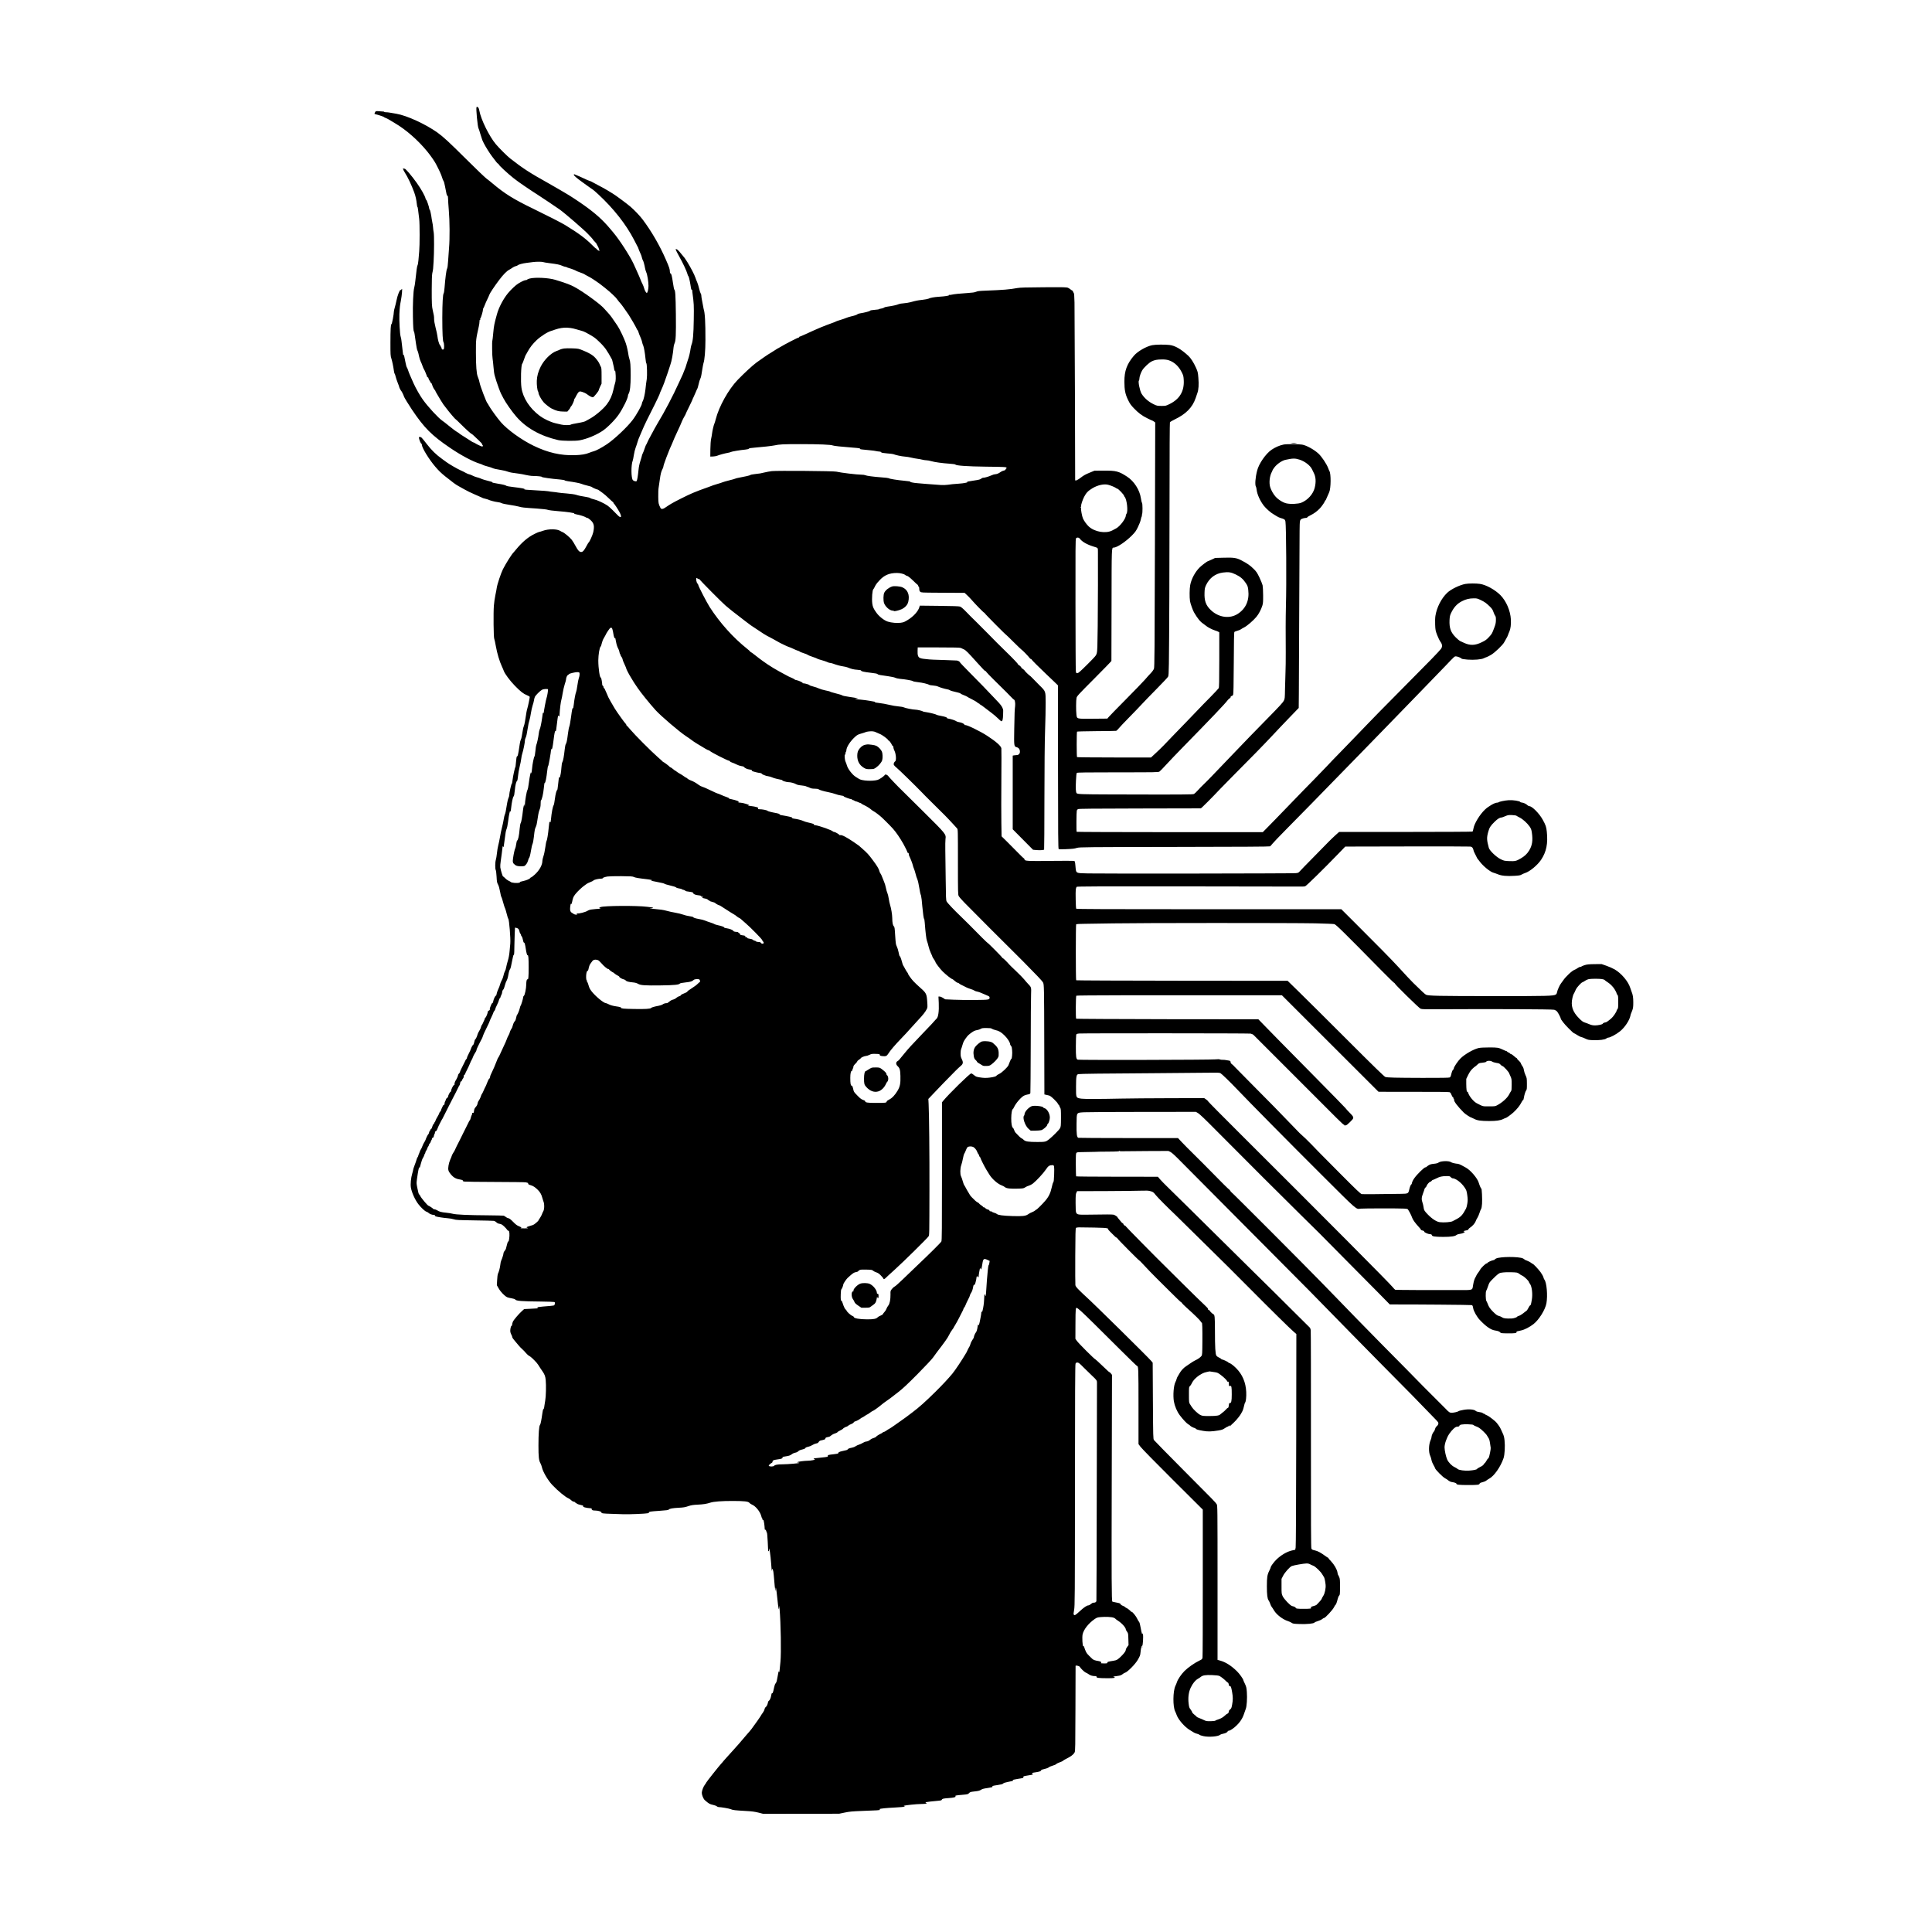 <?xml version="1.0" standalone="no"?>
<!DOCTYPE svg PUBLIC "-//W3C//DTD SVG 20010904//EN"
 "http://www.w3.org/TR/2001/REC-SVG-20010904/DTD/svg10.dtd">
<svg version="1.0" xmlns="http://www.w3.org/2000/svg"
 width="4424pt" height="4424pt" viewBox="0 0 4424 4424"
 preserveAspectRatio="xMidYMid meet">
<g transform="translate(0,4424) scale(0.1,-0.1)"
fill="#000000" stroke="none">
<path d="M10912 41787 c-17 -22 25 -464 47 -491 5 -6 23 -61 40 -123 18 -61
38 -124 45 -140 8 -15 22 -46 32 -68 29 -63 142 -244 190 -305 48 -60 60 -76
101 -132 16 -21 34 -37 41 -38 6 0 12 -6 12 -14 0 -19 204 -208 340 -316 63
-50 176 -131 250 -180 74 -50 155 -104 180 -121 25 -16 74 -48 110 -71 80 -51
447 -296 515 -345 125 -90 566 -471 650 -562 22 -24 57 -62 78 -83 20 -22 37
-43 37 -46 0 -4 18 -25 40 -47 21 -22 39 -43 40 -48 0 -4 10 -24 23 -45 13
-20 28 -56 34 -79 l11 -42 -30 15 c-16 8 -32 22 -35 30 -3 7 -10 14 -16 14 -6
0 -45 35 -87 78 -150 151 -313 272 -623 461 -80 49 -399 212 -722 369 -457
221 -655 344 -942 586 -40 34 -102 84 -139 111 -36 28 -245 228 -463 445 -383
381 -522 510 -654 604 -273 194 -700 390 -940 431 -51 9 -116 20 -146 25 -30
6 -72 10 -93 10 -21 0 -38 3 -38 8 0 4 -12 8 -27 8 -16 1 -58 4 -94 7 -73 6
-79 4 -96 -35 -12 -26 -11 -28 15 -34 54 -11 192 -57 192 -63 0 -4 17 -13 38
-21 20 -7 53 -23 72 -35 19 -12 87 -53 150 -90 253 -149 526 -390 735 -646 78
-96 163 -218 196 -281 75 -142 122 -245 140 -306 12 -40 27 -79 35 -87 8 -7
23 -62 34 -122 34 -186 41 -211 56 -217 10 -4 14 -23 14 -68 0 -35 8 -153 17
-263 21 -239 24 -654 5 -865 -7 -80 -16 -212 -21 -295 -6 -104 -14 -160 -25
-181 -16 -31 -39 -206 -56 -427 -5 -65 -14 -125 -20 -132 -20 -24 -31 -224
-32 -560 0 -363 10 -550 30 -565 4 -3 9 -37 11 -76 2 -54 -1 -73 -13 -83 -20
-17 -46 1 -46 30 0 11 -5 19 -11 19 -5 0 -8 4 -4 9 3 5 -5 21 -18 35 -24 26
-50 117 -63 221 -3 28 -21 110 -40 183 -21 83 -34 157 -34 197 0 62 -5 92 -31
200 -20 85 -24 159 -23 480 0 200 5 330 12 365 20 91 21 98 31 275 13 215 14
599 2 662 -6 26 -12 80 -15 118 -3 39 -9 86 -15 105 -5 19 -12 60 -16 90 -10
87 -37 210 -46 210 -5 0 -9 8 -9 18 0 32 -61 213 -70 207 -4 -3 -12 9 -15 27
-14 64 -102 220 -204 363 -119 167 -264 335 -277 322 -4 -4 -13 -2 -21 4 -29
25 -12 -35 28 -94 61 -92 152 -284 212 -447 34 -94 51 -172 63 -282 3 -32 9
-58 13 -58 7 0 14 -48 40 -275 13 -111 13 -607 0 -740 -5 -60 -14 -154 -18
-208 -5 -53 -14 -104 -20 -111 -11 -13 -25 -111 -52 -366 -5 -52 -16 -118 -24
-146 -22 -76 -36 -397 -30 -669 5 -246 11 -323 25 -340 4 -5 10 -32 14 -60 17
-132 49 -332 56 -350 4 -11 13 -33 19 -48 6 -15 18 -63 26 -105 9 -42 26 -97
39 -122 13 -25 31 -70 41 -100 10 -30 25 -66 35 -80 9 -14 22 -41 29 -60 8
-19 20 -49 27 -67 8 -17 14 -36 14 -42 0 -6 7 -11 15 -11 8 0 15 -8 15 -19 0
-10 11 -35 25 -55 14 -20 25 -41 25 -45 0 -5 6 -11 14 -14 8 -3 17 -20 21 -38
8 -35 38 -94 61 -120 8 -8 14 -19 14 -23 0 -5 15 -33 34 -64 18 -32 57 -96 85
-144 29 -48 58 -93 64 -100 7 -7 32 -40 56 -73 76 -102 214 -265 225 -265 3 0
53 -49 113 -108 117 -117 236 -225 256 -231 7 -2 29 -20 49 -40 20 -20 71 -67
112 -106 42 -38 76 -77 76 -87 0 -10 4 -18 9 -18 10 0 9 -25 -1 -35 -7 -7
-130 49 -170 77 -14 10 -32 18 -40 18 -7 1 -31 14 -53 30 -22 16 -86 57 -142
91 -57 34 -111 70 -121 79 -10 10 -29 24 -43 31 -44 25 -122 83 -214 159 -49
41 -110 89 -135 105 -93 63 -326 315 -446 482 -63 86 -163 262 -211 368 -77
171 -111 250 -128 305 -10 30 -23 62 -30 70 -7 8 -20 56 -29 105 -27 145 -37
185 -47 179 -5 -3 -9 -1 -9 5 0 6 -6 59 -14 118 -8 59 -17 141 -21 181 -3 40
-13 92 -21 114 -18 51 -35 370 -29 517 8 156 12 196 34 306 11 55 22 141 26
190 6 84 5 89 -10 70 -9 -11 -21 -19 -26 -17 -18 4 -68 -125 -89 -232 -12 -60
-31 -136 -41 -169 -10 -33 -19 -74 -20 -91 -1 -65 -44 -291 -55 -289 -17 3
-24 -121 -24 -436 0 -257 2 -292 20 -346 20 -62 46 -185 60 -289 4 -32 12 -61
17 -65 5 -3 15 -30 21 -60 7 -30 28 -94 47 -142 19 -47 35 -91 35 -97 0 -15
40 -91 50 -97 9 -6 60 -112 60 -125 0 -12 106 -186 184 -302 282 -419 449
-586 871 -873 259 -176 525 -317 694 -367 19 -5 44 -16 55 -23 12 -7 59 -23
106 -35 47 -12 96 -28 110 -35 32 -16 90 -30 215 -50 55 -9 120 -25 145 -36
39 -16 123 -31 250 -45 19 -2 58 -8 85 -14 28 -6 59 -13 70 -15 11 -2 44 -8
74 -14 29 -6 82 -11 116 -11 84 0 185 -11 180 -20 -7 -11 221 -44 409 -59 60
-5 112 -14 116 -20 3 -6 35 -15 71 -20 153 -21 277 -45 314 -61 22 -10 83 -28
135 -40 52 -12 100 -27 105 -34 11 -12 110 -56 129 -56 6 0 22 -9 36 -21 14
-11 49 -36 78 -56 30 -20 95 -77 145 -126 51 -50 96 -90 100 -89 5 2 6 -2 3
-7 -4 -5 -2 -11 3 -13 13 -5 99 -135 137 -206 59 -111 38 -150 -39 -73 -25 25
-79 79 -118 119 -40 40 -92 87 -117 104 -83 57 -235 127 -312 144 -41 9 -80
22 -85 29 -6 7 -44 18 -85 24 -124 20 -182 32 -240 51 -32 10 -120 23 -210 30
-85 6 -176 16 -203 21 -26 5 -78 12 -115 15 -37 3 -85 10 -107 15 -22 5 -137
13 -255 19 -252 13 -308 19 -291 29 16 10 -64 25 -253 48 -82 9 -154 22 -160
28 -15 15 -79 31 -199 50 -106 17 -127 23 -127 34 0 5 -26 14 -57 20 -78 18
-181 49 -214 67 -15 7 -49 18 -75 24 -27 6 -76 24 -108 41 -33 16 -67 29 -76
29 -9 0 -40 13 -70 29 -53 29 -67 36 -135 67 -69 31 -247 134 -305 177 -14 10
-61 44 -105 76 -144 104 -241 199 -357 349 -103 134 -138 171 -145 154 -4 -10
-8 -10 -21 0 -13 12 -14 9 -8 -25 10 -51 43 -127 56 -127 5 0 10 -11 10 -24 0
-68 163 -335 309 -505 85 -98 127 -139 226 -219 174 -140 241 -189 306 -224
35 -19 93 -52 129 -72 36 -20 85 -46 110 -58 25 -11 79 -36 120 -55 41 -20 97
-44 125 -55 27 -11 54 -23 60 -28 5 -4 35 -13 65 -20 30 -7 62 -17 70 -21 36
-19 150 -49 210 -56 35 -3 78 -14 95 -24 18 -10 91 -26 180 -39 83 -12 179
-30 215 -40 72 -21 97 -24 413 -45 135 -10 232 -21 253 -30 20 -8 118 -21 237
-30 205 -15 387 -43 367 -55 -7 -4 17 -12 52 -19 81 -15 186 -48 212 -67 11
-8 28 -14 37 -14 10 0 42 -22 71 -49 79 -72 93 -134 63 -277 -13 -62 -84 -221
-105 -234 -5 -3 -27 -41 -51 -85 -52 -99 -84 -135 -120 -135 -42 0 -74 33
-129 137 -29 54 -68 118 -88 143 -43 55 -169 160 -209 175 -15 5 -39 18 -53
27 -72 48 -267 50 -396 4 -39 -14 -78 -26 -86 -26 -8 0 -55 -20 -104 -44 -150
-73 -283 -184 -429 -361 -28 -33 -52 -62 -55 -65 -43 -41 -174 -249 -243 -384
-46 -92 -131 -346 -142 -426 -4 -30 -18 -107 -32 -170 -13 -63 -29 -171 -34
-240 -13 -162 -7 -728 8 -755 6 -11 23 -90 38 -175 29 -163 83 -344 139 -464
18 -39 37 -82 41 -96 19 -61 144 -230 252 -340 137 -140 199 -188 281 -220 41
-16 62 -30 62 -41 0 -25 -38 -208 -54 -259 -8 -25 -17 -65 -21 -90 -3 -25 -10
-67 -15 -95 -5 -27 -14 -83 -20 -123 -7 -40 -18 -85 -25 -100 -8 -15 -18 -58
-24 -97 -22 -141 -32 -191 -47 -217 -8 -15 -19 -62 -24 -105 -11 -92 -36 -231
-45 -255 -4 -10 -11 -18 -15 -18 -10 0 -18 -46 -26 -145 -3 -44 -7 -82 -9 -86
-14 -21 -56 -211 -66 -296 -7 -56 -15 -100 -18 -97 -10 10 -60 -210 -61 -269
0 -15 -7 -42 -17 -60 -9 -18 -22 -68 -29 -112 -29 -182 -41 -241 -53 -263 -7
-12 -19 -64 -27 -115 -8 -51 -26 -134 -39 -185 -14 -50 -34 -147 -45 -215 -11
-67 -30 -155 -41 -196 -11 -40 -24 -121 -30 -180 -6 -58 -17 -126 -25 -150
-17 -54 -19 -204 -2 -234 7 -12 15 -81 19 -153 6 -115 10 -137 33 -178 17 -31
33 -87 47 -164 11 -64 25 -119 29 -122 7 -4 20 -47 62 -195 6 -22 17 -51 24
-65 7 -14 24 -72 38 -129 15 -58 30 -108 35 -111 20 -12 56 -456 46 -565 -2
-27 -9 -106 -16 -175 -7 -82 -21 -156 -39 -215 -15 -49 -33 -118 -39 -153 -5
-35 -19 -78 -30 -95 -11 -18 -25 -61 -32 -97 -7 -36 -26 -85 -41 -110 -15 -25
-32 -68 -38 -95 -6 -27 -25 -76 -41 -108 -16 -33 -32 -79 -36 -103 -3 -24 -11
-44 -17 -44 -16 0 -54 -80 -62 -130 -4 -22 -12 -40 -19 -40 -7 0 -18 -15 -25
-32 -6 -18 -18 -48 -26 -65 -7 -18 -11 -39 -8 -48 4 -10 -3 -18 -20 -25 -14
-5 -26 -17 -26 -27 -1 -33 -38 -126 -54 -135 -9 -5 -16 -17 -16 -26 0 -10 -4
-22 -9 -27 -4 -6 -16 -31 -26 -57 -10 -26 -24 -53 -31 -59 -7 -6 -16 -27 -20
-48 -4 -20 -21 -58 -39 -86 -18 -27 -36 -64 -40 -82 -8 -41 -43 -113 -54 -113
-4 0 -14 -27 -21 -60 -7 -33 -16 -60 -20 -60 -11 0 -48 -65 -57 -98 -3 -15
-26 -64 -50 -110 -24 -45 -43 -91 -43 -102 0 -11 -4 -20 -8 -20 -9 0 -16 -13
-57 -100 -14 -30 -41 -84 -60 -120 -18 -36 -34 -72 -34 -80 -1 -9 -10 -23 -21
-33 -11 -9 -20 -24 -20 -34 0 -18 -36 -98 -54 -122 -17 -21 -35 -82 -29 -97 3
-9 0 -12 -8 -9 -16 5 -69 -98 -69 -133 0 -12 -6 -22 -12 -22 -14 -1 -58 -86
-58 -111 0 -9 -11 -24 -25 -33 -14 -9 -25 -24 -25 -34 0 -10 -7 -27 -15 -38
-8 -10 -15 -34 -15 -51 0 -23 -5 -33 -15 -33 -9 0 -20 -12 -26 -28 -6 -15 -17
-39 -25 -54 -8 -14 -14 -33 -14 -40 0 -8 -9 -23 -20 -33 -11 -10 -20 -24 -20
-32 0 -8 -18 -44 -40 -81 -23 -37 -44 -78 -47 -92 -4 -14 -12 -31 -20 -38 -7
-7 -13 -19 -13 -27 0 -7 -6 -15 -14 -18 -8 -3 -20 -28 -27 -56 -7 -29 -19 -51
-26 -51 -7 0 -13 -6 -13 -14 0 -7 -7 -19 -15 -26 -8 -7 -17 -27 -21 -46 -3
-19 -10 -34 -14 -34 -8 0 -53 -89 -65 -130 -5 -14 -18 -41 -32 -60 -13 -20
-31 -58 -41 -86 -9 -27 -25 -60 -35 -74 -9 -13 -17 -28 -17 -33 0 -4 -9 -27
-19 -50 -11 -24 -23 -55 -26 -70 -4 -15 -10 -27 -14 -27 -4 0 -12 -21 -20 -47
-7 -27 -28 -88 -47 -136 -19 -49 -34 -97 -34 -107 0 -10 -9 -46 -20 -81 -30
-99 -44 -246 -31 -323 20 -115 96 -283 172 -381 63 -81 151 -163 184 -171 15
-4 37 -17 50 -29 23 -24 81 -45 123 -45 12 0 22 -6 22 -14 0 -8 8 -17 18 -20
41 -13 184 -35 267 -41 50 -3 115 -15 146 -25 49 -17 101 -19 470 -25 228 -3
428 -8 446 -11 17 -2 44 -17 60 -33 19 -20 43 -31 74 -35 37 -6 57 -17 104
-60 31 -30 62 -64 69 -77 7 -13 19 -23 28 -21 13 2 17 -10 23 -58 7 -64 -13
-210 -26 -189 -4 8 -12 -5 -19 -32 -6 -24 -15 -57 -20 -74 -4 -16 -11 -42 -14
-56 -3 -14 -17 -38 -31 -53 -14 -15 -25 -37 -25 -49 0 -27 -32 -130 -53 -172
-8 -16 -18 -61 -21 -100 -6 -64 -34 -166 -56 -207 -5 -9 -12 -71 -16 -137 l-7
-120 44 -77 c45 -79 137 -173 194 -199 16 -7 63 -19 103 -25 43 -7 75 -18 80
-27 19 -32 148 -43 567 -46 171 -2 318 -7 328 -11 15 -7 18 -16 13 -39 -4 -17
-11 -34 -17 -38 -6 -3 -47 -9 -92 -13 -284 -23 -315 -28 -286 -47 11 -7 9 -9
-6 -9 -11 -1 -84 -5 -161 -9 l-142 -7 -55 -50 c-71 -64 -186 -200 -203 -240
-8 -18 -15 -46 -16 -63 -1 -17 -8 -31 -14 -31 -17 0 -36 -95 -28 -139 4 -20
15 -50 25 -67 11 -17 19 -41 19 -52 0 -12 27 -52 61 -89 33 -37 74 -86 91
-108 18 -22 52 -58 78 -80 25 -22 63 -62 84 -88 21 -26 55 -57 77 -67 34 -18
87 -67 165 -152 18 -20 51 -67 89 -130 5 -9 25 -37 43 -63 54 -78 69 -116 78
-205 12 -122 6 -382 -11 -470 -8 -41 -16 -95 -19 -120 -5 -51 -14 -80 -26 -80
-4 0 -13 -37 -19 -82 -25 -178 -42 -263 -57 -279 -21 -24 -34 -197 -34 -474 0
-254 9 -338 44 -399 13 -23 29 -65 35 -94 21 -102 138 -301 239 -407 132 -139
300 -277 368 -304 18 -7 44 -26 60 -42 15 -16 42 -32 61 -35 18 -3 33 -10 33
-15 0 -5 8 -13 18 -16 9 -4 22 -12 29 -19 7 -6 41 -17 77 -25 36 -7 63 -16 60
-21 -17 -27 51 -48 189 -57 4 -1 7 -9 7 -20 0 -21 25 -31 85 -31 64 -1 140
-24 137 -42 -3 -22 30 -27 235 -33 98 -3 219 -7 268 -9 116 -5 510 11 555 22
19 5 34 14 33 20 -4 17 20 21 237 36 164 11 206 17 216 30 14 20 87 33 219 40
122 6 150 11 241 42 51 17 103 25 195 29 140 7 207 18 294 46 81 26 255 39
515 39 268 -1 355 -10 381 -44 10 -13 37 -31 59 -40 82 -32 186 -161 211 -259
6 -26 15 -50 20 -53 5 -3 9 -14 9 -26 0 -13 5 -18 14 -15 10 4 16 -15 25 -76
6 -45 11 -97 11 -116 0 -19 3 -31 7 -28 8 9 32 -24 33 -45 0 -9 4 -18 10 -20
6 -2 14 -91 20 -213 5 -115 10 -211 10 -212 0 -2 5 -3 10 -3 6 0 10 14 10 32
0 112 37 -133 49 -325 5 -82 12 -151 15 -154 3 -4 6 6 6 21 0 47 17 19 29 -46
5 -35 15 -130 21 -213 6 -82 15 -168 20 -190 l8 -40 2 45 c2 43 2 44 11 15 5
-16 18 -124 30 -240 21 -215 37 -287 40 -185 1 45 3 39 10 -35 29 -345 40
-1014 20 -1218 -6 -51 -13 -128 -17 -172 -4 -55 -9 -74 -15 -60 -8 22 -10 20
-15 -10 -1 -11 -9 -51 -17 -90 -8 -38 -18 -87 -21 -108 -4 -20 -16 -45 -26
-55 -12 -11 -25 -47 -34 -93 -21 -102 -31 -134 -44 -132 -12 3 -17 -11 -26
-68 -8 -46 -34 -99 -52 -106 -7 -3 -16 -21 -20 -41 -8 -47 -29 -87 -52 -104
-11 -7 -22 -29 -26 -49 -3 -20 -22 -57 -41 -82 -19 -25 -35 -48 -35 -52 0 -8
-162 -240 -220 -315 -27 -36 -72 -88 -98 -116 -26 -29 -71 -82 -101 -118 -29
-36 -68 -81 -85 -100 -17 -18 -76 -84 -131 -147 -55 -62 -120 -134 -144 -159
-24 -25 -60 -65 -80 -90 -19 -25 -46 -56 -60 -70 -45 -48 -341 -421 -341 -431
0 -6 -13 -27 -30 -47 -33 -42 -70 -139 -70 -186 0 -49 37 -138 68 -166 93 -82
114 -94 190 -110 34 -7 72 -21 84 -31 11 -11 32 -19 46 -19 51 0 237 -32 272
-47 53 -23 92 -27 365 -43 118 -6 189 -16 270 -36 l110 -28 870 1 870 1 130
27 c111 23 169 28 400 37 337 11 422 17 404 28 -7 5 -11 11 -8 14 12 12 150
26 349 36 118 6 219 15 224 20 7 7 3 10 -9 10 -18 1 -18 2 -3 10 21 13 287 40
398 41 47 0 94 4 105 8 19 7 19 8 0 18 -18 10 -18 11 1 16 18 6 130 18 288 33
54 5 69 10 73 24 6 21 35 28 152 36 112 7 175 22 161 39 -16 19 7 24 154 36
124 11 132 13 156 39 23 25 35 29 130 39 83 9 113 17 143 37 28 19 65 29 153
41 85 12 114 20 110 29 -7 19 -2 21 119 39 82 12 114 21 125 34 10 13 44 24
100 35 129 25 130 25 124 40 -4 10 21 18 107 31 135 21 138 21 132 44 -4 16 9
20 103 35 60 9 110 19 113 21 2 3 -2 11 -9 20 -15 18 -13 19 89 34 80 13 111
25 111 45 0 8 29 19 77 29 44 10 86 25 98 37 12 11 53 29 90 39 38 11 75 27
81 36 7 9 42 27 79 40 37 13 71 28 75 35 4 6 33 24 66 41 122 61 174 101 202
154 14 27 16 139 18 1000 1 534 3 974 3 979 2 16 84 -2 95 -21 20 -37 108
-121 139 -134 18 -7 46 -22 62 -34 41 -30 89 -45 142 -45 36 0 43 -3 41 -17
-4 -24 50 -31 242 -32 156 -1 210 8 160 27 -24 9 -24 10 10 15 19 4 57 9 84
12 50 7 76 17 111 46 11 9 30 20 43 24 62 18 239 198 297 300 50 88 54 100 60
160 11 108 25 164 39 159 16 -6 30 212 17 266 -5 19 -9 26 -10 16 -2 -48 -20
8 -40 123 -15 88 -27 131 -40 145 -11 12 -28 41 -39 66 -23 54 -107 160 -127
160 -8 0 -18 6 -22 13 -11 17 -89 77 -100 77 -6 0 -17 8 -27 18 -9 11 -35 25
-57 32 -25 9 -44 22 -49 36 -7 18 -23 24 -96 38 -48 9 -90 18 -93 21 -17 18
-20 503 -14 2726 l6 2467 -24 30 c-13 17 -28 31 -33 31 -5 1 -18 10 -30 21
-20 19 -121 115 -236 223 -28 26 -52 47 -54 47 -19 0 -390 370 -431 430 l-30
43 1 316 c0 174 3 333 7 354 17 81 -41 134 1028 -929 201 -200 370 -364 376
-364 31 0 33 -52 33 -919 l0 -869 47 -63 c25 -35 356 -373 736 -751 l689 -686
0 -1674 c1 -920 -2 -1691 -6 -1713 -7 -38 -11 -42 -74 -72 -105 -49 -260 -158
-339 -237 -73 -73 -154 -192 -173 -255 -6 -20 -22 -58 -35 -86 -58 -121 -61
-477 -5 -585 10 -19 25 -56 34 -82 39 -108 183 -273 300 -343 36 -22 80 -48
97 -59 16 -10 48 -22 70 -27 23 -5 47 -16 55 -23 7 -8 48 -22 91 -31 122 -27
337 -10 384 31 8 8 39 18 67 24 55 10 97 32 106 56 3 8 16 14 29 14 13 0 50
19 82 43 132 96 222 214 263 347 11 36 28 83 37 105 24 54 37 252 26 390 -7
96 -12 120 -44 188 -21 42 -37 80 -37 84 0 24 -89 149 -147 205 -134 130 -258
208 -385 243 l-58 16 0 1767 c0 1726 -1 1768 -19 1797 -32 49 -53 71 -750 770
-367 369 -676 684 -687 700 -18 28 -19 65 -24 900 l-5 871 -32 39 c-58 73
-1354 1350 -1498 1476 -28 25 -92 85 -142 135 -69 68 -93 99 -98 125 -3 19 -5
318 -3 666 2 502 6 635 16 645 7 7 35 13 65 13 584 -6 682 -11 671 -39 -3 -7
21 -36 52 -66 31 -30 73 -72 93 -92 20 -21 42 -38 49 -38 7 0 15 -8 19 -17 6
-19 487 -503 498 -503 4 0 35 -30 69 -67 81 -89 283 -299 323 -336 18 -17 150
-148 295 -293 145 -145 268 -264 275 -264 6 0 15 -8 18 -17 4 -10 52 -58 107
-108 176 -157 309 -287 324 -317 8 -16 18 -27 22 -24 13 8 17 -131 15 -444 -2
-270 -4 -297 -21 -320 -24 -32 -84 -74 -142 -100 -25 -11 -76 -43 -115 -70
-38 -28 -83 -58 -99 -68 -43 -25 -115 -101 -137 -144 -10 -20 -30 -53 -43 -73
-14 -20 -28 -50 -32 -68 -3 -18 -17 -53 -30 -78 -39 -79 -56 -297 -34 -437 18
-106 71 -233 134 -317 78 -103 163 -193 200 -212 17 -9 35 -22 39 -29 8 -14
87 -54 105 -54 5 0 15 -7 22 -14 15 -19 51 -30 172 -51 107 -19 186 -17 348 9
77 13 103 22 145 51 28 19 57 35 63 35 7 0 22 10 34 22 16 16 20 17 15 5 -9
-24 1 -21 33 10 15 16 49 47 74 70 48 44 141 160 157 197 5 12 18 35 29 53 10
17 26 67 35 110 9 42 20 80 24 83 20 13 34 135 28 248 -10 217 -88 401 -233
545 -64 64 -136 117 -160 117 -7 0 -14 4 -14 10 0 10 -123 70 -145 70 -8 0
-18 6 -22 13 -4 7 -27 21 -50 31 -24 10 -50 30 -59 44 -24 36 -33 187 -33 569
-1 322 -5 368 -37 380 -20 7 -84 70 -84 82 0 5 -10 11 -21 14 -14 4 -20 11
-16 21 4 10 -23 41 -80 93 -48 43 -266 256 -485 473 -219 217 -406 403 -415
412 -176 170 -903 908 -903 916 0 7 -6 12 -13 12 -14 0 -47 35 -47 50 0 6 -4
10 -9 10 -12 0 -27 15 -66 65 -16 21 -36 44 -42 51 -7 7 -13 16 -13 21 0 11
-59 49 -88 58 -25 7 -182 8 -572 1 -244 -4 -266 0 -288 49 -8 17 -12 91 -12
223 0 168 3 202 18 231 l17 35 665 2 c366 2 730 5 810 9 108 4 158 2 196 -9
69 -18 74 -22 129 -91 47 -59 269 -282 456 -459 52 -50 340 -333 640 -630 301
-298 553 -546 560 -552 8 -6 223 -222 479 -480 498 -502 943 -940 1031 -1015
l54 -46 -3 -2419 c-2 -1538 -7 -2437 -13 -2470 l-10 -51 -77 -17 c-115 -27
-251 -107 -355 -209 -53 -51 -127 -151 -127 -170 0 -8 -16 -46 -35 -85 -46
-91 -55 -149 -55 -357 0 -191 12 -287 40 -322 10 -13 26 -48 36 -76 9 -29 25
-61 34 -72 10 -11 34 -48 54 -82 56 -95 198 -205 314 -242 34 -11 75 -30 91
-42 26 -19 45 -22 186 -27 169 -5 315 9 336 34 6 8 42 24 80 35 37 11 80 31
96 45 15 13 34 24 42 24 26 0 200 187 227 245 15 30 30 55 34 55 11 0 36 67
51 134 7 32 22 67 33 78 19 17 20 31 21 201 0 161 -2 188 -20 227 -11 25 -22
47 -26 50 -3 3 -9 28 -13 55 -10 67 -76 181 -148 256 -32 32 -58 63 -58 69 0
5 -4 10 -8 10 -5 0 -32 17 -60 38 -110 80 -175 115 -242 130 -56 12 -70 19
-80 41 -10 20 -12 569 -11 2486 1 1353 -1 2484 -5 2512 -5 44 -13 58 -48 90
-22 21 -194 191 -381 378 -187 188 -587 584 -889 880 -533 525 -770 759 -1521
1503 -198 196 -403 398 -455 447 -52 50 -120 120 -151 155 l-55 64 -931 1
c-512 0 -935 4 -940 8 -4 5 -8 126 -8 269 0 245 1 260 19 274 15 10 52 14 145
13 69 0 189 2 266 5 77 4 199 6 270 5 72 0 146 1 165 2 19 2 55 3 80 3 25 0
48 5 52 10 5 8 8 8 8 1 0 -7 28 -10 78 -7 42 2 293 4 557 5 l480 2 47 -23 c33
-16 109 -86 250 -230 112 -113 757 -762 1433 -1442 677 -679 1354 -1361 1506
-1515 620 -632 812 -827 945 -965 76 -79 375 -383 664 -675 703 -709 921 -931
1032 -1049 51 -54 142 -148 202 -208 101 -103 108 -112 102 -141 -4 -18 -19
-42 -35 -54 -18 -14 -33 -39 -40 -66 -6 -24 -18 -50 -26 -57 -22 -18 -55 -93
-55 -125 0 -14 -9 -47 -21 -72 -44 -98 -49 -274 -10 -356 11 -23 25 -67 30
-97 5 -32 25 -80 45 -114 20 -33 36 -65 36 -72 0 -28 176 -207 232 -235 24
-12 58 -34 75 -50 18 -15 50 -31 70 -34 72 -11 113 -26 113 -40 0 -23 63 -30
275 -30 214 0 250 5 257 33 4 13 22 22 64 31 32 8 72 24 88 38 16 13 45 32 65
43 112 57 263 272 330 469 27 79 38 273 23 411 -8 74 -18 111 -45 167 -19 40
-37 80 -41 90 -14 40 -91 147 -128 178 -81 69 -161 127 -190 137 -18 6 -39 18
-46 25 -7 7 -19 13 -26 13 -8 0 -19 6 -25 14 -7 8 -40 17 -74 21 -41 5 -69 14
-84 27 -38 35 -155 46 -276 25 -55 -10 -108 -23 -116 -30 -19 -16 -109 -37
-160 -37 -45 0 -63 12 -143 97 -35 36 -148 149 -252 252 -104 102 -218 217
-255 255 -84 88 -637 649 -971 985 -140 141 -390 396 -555 566 -165 170 -383
395 -485 500 -102 104 -251 257 -330 339 -369 380 -2041 2056 -2052 2056 -4 0
-15 14 -25 30 -9 17 -20 30 -24 30 -8 0 -195 185 -424 420 -88 91 -257 260
-375 376 -118 116 -251 250 -295 298 l-80 86 -1130 0 c-622 0 -1140 3 -1151 6
-36 9 -46 90 -42 326 4 264 -7 248 180 259 73 4 678 8 1343 8 l1210 1 50 -29
c32 -18 169 -148 375 -357 706 -711 1614 -1618 1975 -1972 209 -205 403 -396
430 -424 28 -29 274 -278 547 -553 273 -275 624 -629 780 -787 l283 -288 45 0
c472 2 1820 -9 1832 -15 18 -7 23 -18 33 -75 11 -64 85 -195 149 -263 139
-148 254 -228 346 -242 70 -10 109 -25 124 -46 12 -17 27 -19 162 -21 162 -2
219 5 210 28 -3 9 3 16 17 19 12 2 52 11 89 20 80 17 196 77 284 146 125 98
268 328 295 474 32 176 7 480 -47 545 -7 8 -17 33 -23 56 -6 22 -35 74 -65
115 -57 76 -164 189 -180 189 -6 0 -21 11 -35 23 -15 13 -54 34 -88 47 -35 12
-63 26 -63 29 0 4 -17 15 -37 25 -94 45 -526 43 -616 -3 -20 -10 -34 -21 -31
-24 4 -3 -10 -9 -31 -13 -46 -8 -135 -51 -135 -64 0 -6 -8 -10 -17 -10 -23 0
-129 -102 -150 -144 -9 -17 -28 -47 -44 -67 -16 -20 -33 -47 -39 -60 -5 -13
-14 -31 -19 -39 -26 -41 -42 -91 -57 -173 -24 -141 14 -127 -347 -128 -594 -2
-1422 2 -1437 7 -8 2 -33 28 -55 56 -63 82 -1607 1634 -3472 3492 -414 412
-755 757 -758 766 -3 10 -25 31 -48 46 l-42 29 -785 -2 c-432 -1 -931 -5
-1110 -9 -520 -11 -850 -11 -915 -2 -130 19 -126 12 -125 278 0 231 9 275 52
284 37 8 605 15 1668 21 542 3 1114 8 1272 11 244 4 291 3 315 -10 31 -17 221
-201 378 -366 263 -277 1218 -1244 1924 -1947 858 -855 796 -802 909 -789 61
7 899 8 994 1 32 -2 66 -6 76 -9 18 -6 88 -137 111 -206 13 -40 73 -123 146
-201 27 -30 50 -57 50 -61 0 -12 14 -20 47 -27 22 -5 32 -12 30 -23 -2 -16 91
-58 128 -58 29 0 50 -11 50 -26 0 -26 81 -37 260 -37 181 0 272 14 304 46 9 8
39 18 68 22 29 4 59 11 68 15 8 5 23 11 33 14 9 3 17 10 17 16 0 5 -8 10 -17
10 -32 0 7 19 54 26 29 4 44 12 48 25 3 10 20 27 38 38 52 32 114 103 128 146
7 22 25 58 40 80 14 22 36 72 48 111 12 38 28 80 37 92 9 14 17 57 21 119 7
112 -5 355 -17 348 -8 -5 -37 63 -60 137 -31 101 -189 286 -293 341 -28 16
-76 42 -106 58 -30 16 -66 29 -80 30 -43 1 -137 23 -153 36 -42 36 -234 31
-284 -6 -22 -16 -52 -24 -110 -30 -63 -6 -90 -14 -125 -37 -24 -16 -45 -32
-47 -36 -2 -5 -12 -8 -23 -8 -27 0 -190 -160 -250 -245 -29 -40 -52 -86 -56
-107 -3 -21 -9 -38 -14 -38 -12 0 -38 -64 -50 -122 -19 -88 -28 -93 -181 -95
-524 -8 -878 -11 -905 -6 -26 4 -116 89 -492 467 -253 253 -474 477 -492 496
-44 49 -300 310 -304 310 -1 0 -28 24 -58 53 -30 28 -66 61 -79 73 -12 11 -69
70 -126 130 -189 200 -703 725 -998 1019 -159 160 -317 320 -351 356 -33 37
-70 72 -82 78 -12 7 -21 21 -21 36 0 28 -13 38 -55 42 -16 1 -41 6 -55 9 -14
4 -45 6 -70 6 -25 -1 -54 3 -65 8 -14 7 -50 8 -110 2 -111 -12 -3117 -18
-3146 -7 -37 14 -44 61 -43 307 1 131 4 248 8 261 5 21 13 25 67 31 82 8 3872
6 3926 -2 23 -4 54 -18 70 -33 15 -15 449 -449 965 -965 1036 -1039 1075
-1078 1101 -1087 9 -4 17 -12 17 -18 0 -8 4 -8 15 1 8 6 18 9 23 6 5 -3 43 28
85 70 98 96 99 103 10 196 -74 76 -72 74 -122 133 -18 22 -318 328 -665 680
-917 929 -974 988 -1156 1175 l-165 170 -2082 2 c-1145 2 -2085 7 -2090 11
-13 14 -10 514 3 527 10 10 1496 13 4603 10 l105 0 1103 -1102 c607 -607 1105
-1105 1108 -1107 2 -2 363 -2 802 -2 508 1 809 -2 825 -8 19 -7 32 -25 46 -63
11 -29 25 -52 31 -50 6 1 11 -7 11 -17 0 -11 5 -23 11 -26 5 -4 8 -12 6 -18
-11 -31 82 -154 224 -296 34 -34 152 -111 171 -111 4 0 34 -14 66 -31 70 -37
147 -48 341 -49 166 0 255 13 322 46 26 13 51 24 57 24 16 0 113 70 179 129
80 73 147 156 182 228 16 32 33 56 38 53 4 -3 12 18 16 45 13 79 38 158 56
179 13 15 16 42 15 150 -1 125 -2 134 -32 196 -17 36 -33 89 -37 117 -4 34
-17 67 -36 92 -15 22 -31 51 -35 65 -3 14 -24 40 -45 58 -21 18 -39 38 -39 45
0 7 -5 13 -10 13 -6 0 -32 20 -58 44 -26 25 -60 48 -75 51 -15 4 -25 10 -22
14 2 4 -12 13 -31 20 -18 7 -34 17 -34 22 0 5 -5 9 -12 9 -6 0 -38 13 -72 29
-115 54 -129 56 -326 56 -115 0 -206 -5 -240 -13 -120 -28 -317 -141 -415
-237 -63 -63 -155 -199 -155 -231 0 -13 -5 -24 -11 -24 -13 0 -36 -55 -50
-120 -7 -34 -18 -54 -32 -62 -16 -8 -184 -11 -623 -10 -635 2 -799 6 -851 21
-24 7 -256 233 -876 853 -464 464 -960 957 -1103 1096 l-259 253 -2417 2
c-1329 1 -2420 6 -2425 10 -11 11 -11 1273 0 1284 5 4 93 8 195 9 103 0 401 5
662 10 587 11 4080 12 4620 1 217 -5 413 -13 434 -18 41 -11 214 -181 1076
-1058 157 -159 291 -290 298 -290 6 -1 12 -6 12 -12 0 -20 552 -561 589 -577
31 -13 97 -15 476 -12 1159 7 2541 1 2585 -12 19 -6 45 -20 58 -32 24 -21 92
-149 92 -172 0 -7 6 -19 13 -26 6 -7 25 -33 42 -58 33 -50 231 -250 249 -250
6 0 38 -18 71 -40 33 -22 75 -43 93 -46 19 -4 61 -20 95 -37 55 -27 74 -31
172 -35 147 -5 278 11 307 38 12 11 32 20 44 20 45 0 181 73 272 146 109 88
218 254 237 359 4 22 11 45 15 50 3 6 16 37 28 71 18 50 22 83 22 183 0 115
-10 173 -40 246 -5 11 -18 50 -30 86 -46 147 -204 333 -356 421 -44 25 -129
63 -190 84 l-109 38 -161 -1 c-129 -2 -173 -6 -227 -23 -36 -11 -69 -25 -72
-30 -3 -6 -16 -10 -29 -10 -13 0 -41 -13 -63 -29 -22 -16 -50 -32 -64 -36 -58
-19 -207 -157 -268 -250 -14 -22 -34 -48 -43 -59 -27 -30 -86 -158 -93 -203
-4 -27 -14 -47 -29 -56 -50 -33 -186 -37 -1425 -36 -1272 1 -1496 5 -1548 32
-26 14 -99 81 -291 270 -55 54 -158 164 -353 377 -135 148 -495 514 -959 976
l-335 334 -3032 0 c-2368 0 -3033 3 -3039 12 -10 16 -18 385 -10 442 4 25 13
52 20 59 11 10 478 12 2522 10 1380 -2 2548 -4 2595 -4 48 -1 99 1 113 5 26 6
410 382 757 741 l164 170 1410 3 c776 2 1428 0 1451 -3 30 -4 44 -13 57 -34 9
-16 17 -37 18 -48 0 -10 11 -38 24 -63 13 -25 33 -65 45 -90 11 -24 24 -47 28
-50 4 -3 24 -27 44 -55 76 -105 247 -244 320 -260 17 -4 61 -20 99 -35 84 -35
201 -46 382 -35 102 6 131 11 158 28 19 12 57 28 84 37 108 35 281 179 364
302 121 181 160 371 131 643 -11 111 -26 153 -93 274 -78 143 -245 311 -307
311 -11 0 -28 8 -38 18 -31 31 -91 61 -128 64 -19 1 -39 8 -43 15 -12 22 -166
46 -261 40 -85 -5 -217 -32 -234 -48 -6 -5 -23 -9 -39 -9 -50 0 -199 -86 -274
-159 -118 -112 -245 -321 -262 -430 -6 -36 -16 -68 -23 -73 -7 -4 -697 -8
-1534 -8 l-1520 0 -85 -76 c-46 -42 -117 -110 -158 -152 -41 -43 -199 -203
-350 -357 -152 -154 -291 -296 -308 -317 -29 -33 -38 -37 -95 -42 -86 -8
-4452 -14 -4750 -6 -294 7 -275 -4 -291 164 -10 112 -12 117 -36 123 -14 3
-252 3 -529 0 -535 -7 -602 -3 -602 35 0 10 -7 21 -16 25 -9 3 -71 63 -138
132 -66 69 -177 181 -246 248 l-125 123 -5 302 c-3 167 -3 616 0 998 3 382 3
705 0 717 -13 57 -123 153 -325 285 -163 107 -485 262 -503 243 -3 -3 -12 4
-19 15 -17 24 -62 44 -123 54 -24 4 -50 12 -58 19 -24 19 -114 50 -185 62 -21
3 -35 10 -33 14 8 13 -37 29 -136 48 -51 9 -95 20 -98 24 -10 12 -146 47 -230
60 -47 6 -87 15 -90 19 -8 12 -127 40 -168 40 -55 0 -233 35 -267 53 -16 8
-73 18 -125 22 -52 4 -147 20 -210 36 -63 16 -166 34 -228 41 -64 7 -107 15
-100 20 7 4 10 8 6 8 -4 0 -56 9 -115 21 -59 11 -159 24 -221 29 -112 7 -161
19 -86 21 70 1 3 18 -165 41 -90 13 -160 27 -166 35 -5 7 -68 27 -140 44 -71
18 -133 36 -136 41 -3 5 -50 18 -105 28 -54 11 -121 31 -149 44 -27 14 -89 35
-137 47 -48 13 -85 26 -82 30 5 9 -101 42 -139 42 -15 0 -23 3 -17 7 13 8 -93
58 -142 66 -21 3 -38 9 -38 13 0 4 -26 19 -57 33 -32 14 -69 31 -83 37 -14 6
-61 31 -105 56 -44 25 -102 56 -130 71 -60 32 -183 107 -245 149 -25 18 -76
53 -115 80 -38 27 -114 84 -167 127 -54 43 -102 78 -108 78 -5 0 -10 4 -10 8
0 5 -30 33 -67 62 -324 258 -626 594 -861 958 -66 103 -262 481 -262 507 0 8
-9 24 -21 36 -20 20 -35 101 -23 121 3 5 18 -1 33 -12 16 -10 31 -17 34 -13 4
3 9 -2 13 -11 8 -20 517 -533 589 -593 28 -23 75 -62 105 -87 30 -26 107 -85
170 -133 63 -48 147 -112 185 -143 39 -31 93 -71 120 -90 300 -202 332 -222
438 -275 37 -18 73 -38 80 -43 11 -8 79 -46 152 -85 59 -32 204 -97 214 -97 6
0 43 -16 83 -35 39 -19 89 -40 110 -46 21 -5 38 -13 38 -18 0 -4 39 -21 88
-36 48 -15 92 -33 97 -40 6 -6 55 -27 110 -45 55 -18 102 -36 105 -40 3 -5 25
-13 50 -20 66 -17 171 -52 200 -67 14 -7 36 -13 50 -13 14 -1 43 -8 65 -16 77
-29 171 -55 237 -64 37 -5 82 -16 100 -24 81 -34 139 -48 220 -53 53 -4 86
-10 85 -16 -3 -19 63 -34 218 -52 103 -11 154 -21 161 -31 12 -16 56 -24 244
-49 71 -10 141 -25 161 -35 20 -10 70 -21 110 -25 120 -10 273 -37 290 -51 8
-8 62 -19 120 -25 101 -10 231 -42 256 -61 6 -5 47 -12 90 -15 45 -3 93 -13
113 -24 38 -19 151 -53 215 -64 22 -4 47 -12 55 -19 14 -12 53 -23 197 -57 29
-7 50 -16 48 -19 -2 -4 28 -20 68 -35 40 -15 79 -33 87 -40 8 -7 44 -27 80
-44 74 -36 130 -69 158 -94 10 -9 24 -17 30 -17 7 0 12 -4 12 -9 0 -5 8 -12
18 -15 10 -3 56 -36 102 -72 47 -36 119 -91 160 -122 41 -30 108 -87 147 -126
70 -67 74 -70 90 -53 17 17 24 89 25 234 0 49 -35 112 -97 178 -32 33 -85 89
-118 125 -111 120 -357 373 -568 585 -115 116 -209 215 -209 221 0 12 -35 33
-67 39 -13 2 -125 6 -250 10 -246 6 -390 13 -438 21 -16 2 -50 6 -75 8 -25 2
-62 10 -82 19 -46 19 -60 64 -56 170 l3 72 481 0 c344 0 488 -3 505 -12 13 -6
45 -21 70 -32 46 -21 88 -63 306 -306 141 -156 174 -190 184 -188 5 2 17 -9
26 -25 10 -15 83 -91 163 -170 297 -292 356 -351 407 -406 29 -31 56 -56 61
-56 20 0 35 -78 27 -147 -11 -95 -13 -133 -20 -523 -7 -395 -6 -404 56 -420
48 -13 74 -49 74 -103 0 -46 -31 -77 -75 -77 -15 0 -42 -3 -59 -6 l-31 -6 0
-844 0 -843 233 -235 232 -234 78 -7 c75 -7 164 -2 176 11 3 3 7 526 7 1162 1
752 6 1299 15 1562 8 223 14 509 13 635 -1 274 5 259 -143 405 -53 52 -123
123 -155 158 -33 34 -62 62 -66 62 -7 0 -110 98 -110 105 0 8 -48 52 -64 58
-9 4 -16 11 -16 16 0 13 -43 56 -64 64 -9 4 -16 12 -16 18 0 12 -114 132 -284
297 -137 133 -249 245 -397 397 -70 72 -189 191 -265 266 -77 74 -186 183
-242 242 -72 74 -115 110 -140 118 -25 8 -180 13 -479 16 l-442 5 -7 -28 c-24
-96 -134 -219 -268 -300 -83 -50 -90 -53 -161 -64 -77 -12 -214 0 -295 26 -85
27 -201 118 -265 209 -62 87 -82 132 -91 205 -14 112 1 315 25 329 5 4 16 22
25 41 30 63 44 84 115 161 110 120 225 169 402 169 71 0 163 -23 187 -46 8 -8
28 -18 44 -21 20 -4 65 -39 132 -104 55 -54 104 -99 108 -99 4 0 10 -11 14
-25 3 -14 10 -25 15 -25 5 0 9 -20 9 -45 0 -33 6 -50 22 -65 21 -19 35 -20
402 -22 210 -2 433 -3 497 -3 l117 0 53 -50 c30 -27 71 -70 93 -95 93 -108
290 -310 303 -310 7 0 13 -6 13 -13 0 -11 482 -497 493 -497 2 0 81 -76 175
-170 94 -93 174 -170 178 -170 10 0 161 -156 181 -187 8 -13 22 -23 29 -23 8
0 14 -4 14 -9 0 -9 179 -189 322 -323 51 -48 136 -128 188 -179 l95 -92 2
-1870 c1 -1544 4 -1871 15 -1879 7 -5 72 -7 153 -3 179 8 198 10 270 31 56 16
210 18 2228 21 1513 2 2174 6 2188 13 11 6 33 30 50 53 17 23 161 175 322 337
429 434 764 777 1102 1125 165 170 426 437 580 594 154 158 415 425 580 596
540 557 657 678 786 810 216 222 470 485 595 615 220 231 208 220 245 220 33
0 117 -35 131 -54 3 -5 64 -14 135 -20 150 -11 315 3 372 32 20 10 47 22 61
25 14 4 60 27 103 52 88 52 269 225 302 290 11 22 32 59 47 84 15 24 33 60 39
80 6 20 20 55 31 78 28 61 41 165 35 278 -12 203 -106 421 -239 557 -123 124
-330 238 -470 258 -86 13 -262 12 -332 -1 -132 -24 -333 -122 -418 -204 -134
-128 -239 -335 -269 -528 -7 -42 -9 -127 -6 -202 5 -121 8 -137 46 -237 22
-58 56 -127 75 -153 45 -59 49 -114 11 -165 -39 -53 -285 -307 -817 -841 -271
-273 -540 -545 -598 -605 -57 -60 -190 -197 -295 -304 -104 -107 -232 -240
-284 -295 -51 -55 -189 -197 -305 -315 -116 -118 -261 -268 -321 -334 -61 -65
-184 -193 -275 -285 -91 -91 -352 -359 -580 -596 -228 -236 -457 -473 -510
-525 l-94 -95 -2127 0 c-1170 0 -2131 4 -2135 8 -9 9 -6 448 3 485 3 12 15 28
27 35 16 9 336 12 1411 14 765 1 1395 2 1402 3 11 0 266 255 444 445 52 55
193 199 314 320 364 364 691 699 876 897 95 103 272 288 391 412 l217 225 3
328 c2 180 5 801 6 1378 3 944 7 1832 11 2345 3 251 4 258 55 281 23 10 58 19
79 19 24 0 40 5 43 15 3 8 36 28 72 46 77 36 159 97 219 162 45 49 113 149
113 167 0 5 3 10 8 10 7 0 12 10 52 105 12 28 29 65 37 84 41 90 43 432 4 486
-4 6 -16 33 -25 60 -36 100 -155 277 -232 345 -105 93 -270 182 -367 199 -81
14 -356 15 -422 2 -97 -20 -192 -61 -280 -121 -131 -90 -290 -320 -328 -475
-43 -168 -54 -333 -27 -370 4 -5 11 -36 15 -68 13 -109 77 -252 165 -367 47
-62 168 -168 223 -196 17 -9 50 -29 72 -44 22 -15 61 -33 85 -40 92 -25 107
-36 115 -82 18 -106 26 -1447 11 -1933 -3 -115 -6 -334 -6 -485 1 -151 2 -410
2 -575 1 -165 -2 -372 -6 -460 -4 -88 -9 -259 -11 -381 -3 -205 -5 -224 -25
-264 -25 -50 -90 -120 -409 -445 -264 -268 -461 -472 -727 -750 -496 -519
-627 -655 -695 -719 -41 -38 -102 -101 -137 -140 -35 -39 -76 -78 -90 -86 -28
-15 -222 -16 -1937 -11 -642 2 -728 6 -750 27 -21 21 -26 104 -17 286 5 113
12 172 20 180 10 10 203 13 940 13 868 0 929 1 953 18 14 9 82 79 151 155 68
75 246 261 394 412 624 637 956 985 1012 1062 15 20 37 42 50 47 12 6 22 19
22 30 0 13 8 21 22 23 13 2 28 14 35 28 8 18 12 212 15 727 2 483 6 705 14
713 6 6 37 18 70 27 32 9 68 24 79 33 11 9 45 29 75 44 64 31 208 155 279 240
54 64 109 168 138 261 15 49 18 91 17 235 0 96 -6 199 -12 228 -7 29 -40 110
-73 180 -55 113 -70 135 -139 202 -77 76 -141 120 -284 194 -103 53 -177 63
-411 55 l-180 -5 -78 -37 c-42 -20 -81 -37 -85 -37 -16 0 -139 -92 -189 -141
-105 -103 -191 -262 -219 -407 -16 -85 -18 -279 -4 -369 9 -53 64 -208 90
-253 88 -150 143 -217 224 -270 20 -14 45 -32 54 -41 29 -28 147 -89 203 -105
30 -9 64 -22 77 -30 l22 -14 0 -628 c-1 -497 -3 -632 -14 -651 -7 -12 -96
-107 -197 -210 -102 -102 -220 -224 -264 -271 -43 -47 -173 -182 -289 -301
-116 -119 -245 -251 -286 -295 -196 -207 -272 -285 -388 -393 l-125 -116 -843
0 c-463 0 -846 4 -851 8 -11 11 -11 573 0 584 5 4 203 9 440 11 238 1 442 4
454 7 12 3 38 27 58 53 20 26 130 142 243 257 114 116 246 253 293 305 48 52
198 208 334 345 136 138 254 263 262 279 12 22 16 84 19 295 8 565 14 2227 15
3835 0 1023 4 1686 9 1696 5 10 52 38 104 63 265 127 410 275 485 492 11 33
29 86 40 117 28 80 35 191 22 347 -10 126 -14 140 -55 232 -52 116 -119 220
-173 270 -172 158 -306 235 -435 250 -109 12 -314 10 -393 -5 -134 -26 -332
-139 -419 -240 -161 -189 -220 -349 -219 -596 0 -187 20 -288 84 -418 41 -85
65 -119 132 -189 106 -111 189 -173 313 -233 55 -28 104 -50 108 -50 4 0 22
-10 39 -22 l30 -22 -7 -2798 c-6 -2442 -9 -2804 -22 -2841 -9 -24 -39 -67 -73
-102 -32 -33 -93 -100 -135 -150 -43 -49 -241 -254 -440 -455 -199 -201 -375
-381 -390 -400 l-29 -35 -327 -3 c-383 -3 -368 -7 -381 94 -11 88 -10 333 2
383 9 40 45 79 404 439 217 218 395 401 395 407 0 5 1 582 3 1280 2 1346 1
1315 48 1315 74 0 276 134 419 279 72 73 94 102 137 191 30 60 58 133 65 170
7 36 16 68 21 71 5 4 7 13 5 20 -3 8 -1 22 4 32 14 28 13 244 -1 261 -7 8 -19
59 -27 113 -27 184 -156 385 -313 487 -192 125 -253 141 -532 139 l-216 -1
-119 -49 c-85 -35 -139 -65 -187 -104 -79 -62 -137 -89 -137 -61 3 106 -12
3911 -15 4065 -4 168 -8 211 -20 223 -8 9 -15 22 -15 30 0 8 -8 18 -17 21 -10
4 -26 15 -37 24 -10 10 -35 26 -55 36 -34 17 -72 18 -561 15 -409 -3 -542 -6
-605 -18 -181 -33 -314 -44 -732 -60 -134 -5 -177 -10 -213 -26 -33 -14 -84
-21 -195 -28 -165 -10 -309 -25 -369 -39 -21 -5 -46 -7 -55 -4 -13 4 -13 3 -2
-5 17 -12 -80 -28 -224 -37 -110 -7 -207 -24 -244 -45 -14 -7 -77 -19 -140
-26 -114 -13 -141 -18 -271 -54 -36 -10 -105 -21 -154 -25 -49 -3 -101 -12
-115 -19 -34 -18 -157 -45 -248 -56 -43 -5 -79 -15 -88 -24 -9 -8 -38 -18 -65
-22 -28 -4 -50 -10 -50 -14 0 -4 -45 -11 -100 -15 -67 -5 -103 -12 -108 -21
-7 -13 -130 -45 -225 -59 -26 -4 -53 -13 -60 -19 -17 -16 -59 -31 -147 -51
-41 -10 -93 -26 -115 -36 -22 -10 -80 -30 -130 -45 -49 -14 -94 -30 -100 -34
-5 -5 -35 -17 -65 -28 -226 -81 -334 -126 -638 -266 -68 -31 -127 -56 -133
-56 -5 0 -9 -4 -9 -10 0 -5 -5 -10 -11 -10 -20 0 -303 -145 -420 -216 -31 -19
-59 -34 -62 -34 -3 0 -42 -25 -87 -55 -45 -30 -84 -55 -87 -55 -8 0 -211 -138
-308 -210 -96 -71 -277 -238 -433 -399 -210 -218 -427 -607 -502 -900 -11 -45
-25 -90 -30 -99 -14 -24 -48 -168 -55 -232 -3 -30 -13 -84 -21 -120 -9 -40
-15 -130 -17 -235 l-2 -170 63 2 c35 2 78 9 95 17 43 19 168 53 241 66 32 5
64 14 70 19 13 11 227 47 334 56 45 5 75 12 80 21 5 10 45 17 137 24 168 13
388 38 445 50 120 26 204 30 600 30 427 0 706 -12 741 -31 20 -10 207 -30 458
-49 144 -11 174 -16 166 -29 -5 -9 33 -14 220 -31 61 -5 128 -14 150 -20 22
-5 54 -10 72 -10 19 0 36 -7 41 -16 7 -12 37 -18 133 -26 68 -5 133 -13 144
-17 53 -22 188 -51 260 -56 44 -3 114 -14 155 -25 41 -10 102 -21 135 -25 33
-4 85 -13 115 -21 30 -8 73 -14 95 -14 23 0 71 -9 106 -19 80 -24 256 -48 422
-59 79 -5 131 -13 136 -20 15 -25 278 -43 696 -48 443 -5 475 -7 475 -29 0 -8
-4 -15 -9 -15 -5 0 -11 -9 -14 -19 -3 -13 -17 -22 -43 -27 -22 -4 -55 -19 -74
-34 -38 -30 -89 -50 -127 -50 -13 0 -49 -11 -80 -25 -60 -28 -154 -55 -189
-55 -13 0 -30 -7 -38 -15 -22 -23 -57 -32 -181 -50 -137 -20 -160 -25 -145
-35 15 -9 -83 -28 -190 -35 -134 -10 -180 -14 -260 -26 -42 -6 -111 -8 -155
-5 -190 13 -226 16 -340 25 -66 6 -156 13 -200 17 -91 6 -192 29 -160 36 11 2
-41 10 -116 17 -179 16 -369 47 -379 61 -3 4 -76 13 -164 19 -189 14 -346 35
-374 50 -12 6 -47 11 -79 11 -112 1 -471 44 -583 70 -62 15 -1355 25 -1475 12
-49 -6 -126 -20 -169 -31 -83 -21 -96 -23 -235 -39 -46 -5 -86 -14 -90 -20 -5
-9 -125 -37 -270 -63 -29 -5 -62 -14 -72 -19 -9 -6 -73 -23 -141 -40 -68 -17
-137 -37 -153 -44 -17 -8 -66 -24 -110 -36 -44 -12 -89 -26 -100 -31 -11 -5
-63 -25 -115 -43 -128 -44 -270 -98 -357 -135 -113 -47 -433 -208 -492 -246
-29 -19 -55 -35 -57 -35 -3 0 -30 -19 -61 -41 -67 -50 -111 -56 -129 -19 -46
95 -48 103 -50 255 -1 83 2 175 8 205 5 30 17 114 27 186 19 137 32 186 62
244 11 19 19 42 19 50 0 20 32 117 68 210 17 41 42 107 57 145 14 39 39 97 56
131 16 34 29 64 29 68 0 8 78 185 115 261 34 70 84 181 105 236 11 26 33 69
49 97 17 27 31 53 31 58 0 5 36 81 80 170 44 89 80 166 80 171 0 4 8 24 19 43
10 19 33 71 51 115 18 44 37 85 41 90 4 6 15 44 24 85 14 67 26 104 56 175 4
11 17 81 28 157 12 75 25 148 30 161 26 68 45 289 45 532 1 409 -11 623 -41
710 -2 6 -10 48 -18 95 -8 47 -19 107 -25 133 -5 27 -10 62 -10 79 0 17 -6 39
-14 47 -7 9 -24 59 -36 111 -12 52 -32 118 -44 145 -13 28 -31 75 -41 105 -21
66 -106 230 -183 355 -31 50 -59 92 -62 95 -3 3 -40 48 -83 101 -51 64 -86 98
-102 102 -14 2 -25 3 -25 2 0 -10 61 -132 95 -189 64 -111 161 -316 174 -371
7 -27 17 -53 23 -56 10 -7 31 -89 48 -194 6 -33 12 -75 15 -93 4 -18 10 -30
16 -27 5 4 9 -2 10 -12 0 -10 2 -29 4 -43 36 -266 37 -295 32 -629 -5 -340
-19 -495 -51 -572 -7 -18 -17 -59 -21 -89 -9 -75 -41 -210 -59 -251 -7 -19
-24 -70 -36 -113 -11 -44 -32 -103 -46 -131 -13 -29 -24 -56 -24 -60 0 -5 -13
-36 -29 -69 -16 -34 -51 -108 -77 -166 -125 -279 -334 -677 -474 -904 -23 -39
-59 -102 -80 -140 -20 -39 -62 -116 -92 -171 -31 -55 -64 -120 -74 -145 -10
-25 -21 -47 -25 -50 -5 -3 -20 -42 -35 -85 -14 -44 -34 -97 -45 -117 -10 -20
-19 -43 -19 -51 0 -7 -15 -60 -34 -118 -23 -71 -38 -142 -45 -219 -14 -142
-30 -231 -43 -247 -10 -13 -64 0 -84 21 -43 42 -45 351 -4 451 5 11 16 67 25
125 9 58 27 132 40 165 13 33 33 94 45 135 12 41 28 86 36 100 7 14 38 86 68
160 47 114 142 310 293 605 46 91 113 236 113 246 0 5 13 37 29 71 44 94 97
235 152 403 26 83 53 164 59 180 30 79 62 257 74 398 2 31 12 72 21 90 31 61
37 196 32 672 -5 432 -13 550 -36 564 -5 4 -19 71 -30 151 -24 164 -38 220
-58 220 -8 0 -13 13 -13 38 0 56 -15 102 -92 277 -141 325 -330 650 -532 919
-62 83 -192 219 -281 295 -81 69 -346 265 -400 296 -27 16 -80 48 -118 72 -37
24 -133 77 -215 119 -81 42 -151 80 -157 84 -5 4 -28 13 -50 20 -22 7 -56 21
-75 31 -44 23 -239 109 -262 116 -12 4 -18 0 -18 -10 0 -17 72 -80 191 -165
41 -29 110 -79 154 -111 44 -31 88 -62 96 -67 9 -5 63 -52 119 -104 351 -325
637 -689 819 -1041 38 -74 76 -147 85 -164 9 -16 16 -33 16 -38 0 -7 26 -68
55 -132 8 -16 20 -52 26 -80 7 -27 16 -52 20 -55 10 -7 38 -108 50 -180 5 -30
18 -73 28 -95 24 -49 51 -218 51 -311 0 -72 -20 -156 -37 -161 -15 -5 -49 53
-63 107 -6 25 -24 70 -39 100 -16 30 -32 66 -36 80 -7 23 -68 162 -115 265
-10 22 -33 72 -50 110 -81 177 -321 549 -465 720 -27 33 -61 73 -75 89 -167
199 -335 350 -595 535 -142 101 -340 230 -432 282 -23 13 -89 52 -145 85 -57
34 -161 94 -233 134 -434 242 -587 341 -878 568 -71 55 -253 236 -330 327
-152 180 -343 566 -380 770 -9 46 -18 69 -34 80 -16 11 -23 12 -31 2z m1523
-3548 c11 -5 74 -16 140 -24 189 -24 236 -34 296 -60 31 -14 65 -25 76 -25 10
0 23 -4 29 -8 5 -5 29 -14 54 -21 56 -15 153 -53 160 -61 3 -4 45 -21 95 -39
49 -17 92 -35 95 -39 3 -4 34 -22 70 -40 36 -18 80 -43 98 -55 18 -12 61 -40
95 -62 92 -58 324 -245 385 -308 28 -30 56 -57 60 -59 5 -2 27 -29 50 -60 23
-32 50 -65 61 -75 24 -24 115 -149 198 -273 48 -73 165 -276 182 -317 7 -18
17 -33 21 -33 4 0 12 -19 19 -42 13 -42 29 -83 56 -143 12 -25 29 -83 39 -130
2 -5 8 -21 14 -35 17 -39 41 -175 52 -294 5 -60 15 -113 21 -116 14 -9 21
-284 9 -360 -13 -83 -19 -126 -30 -234 -12 -112 -44 -249 -66 -280 -8 -11 -14
-30 -14 -41 0 -42 -127 -269 -216 -385 -123 -162 -419 -440 -585 -551 -124
-83 -255 -152 -309 -164 -19 -4 -62 -18 -94 -32 -84 -35 -180 -51 -336 -56
-318 -10 -615 58 -939 215 -278 134 -601 367 -753 542 -82 94 -245 321 -278
386 -12 25 -26 47 -31 50 -19 13 -163 391 -175 460 -8 45 -23 95 -44 145 -28
67 -42 247 -42 552 0 308 -1 293 66 598 9 38 16 89 16 113 0 30 3 41 12 36 8
-5 9 -2 4 11 -4 10 -2 21 4 25 13 8 60 165 60 201 0 15 4 30 9 33 4 3 19 34
31 68 13 35 40 97 61 138 20 41 40 86 44 100 10 34 120 200 228 342 92 122
172 203 229 232 18 9 51 30 73 46 22 16 54 31 72 35 18 3 38 11 45 18 21 21
114 46 211 58 51 6 115 14 142 18 70 10 206 10 230 0z m14323 -2247 c126 -40
230 -134 301 -274 38 -76 42 -91 47 -183 14 -250 -91 -430 -316 -543 -95 -47
-95 -47 -195 -47 -94 1 -105 3 -175 37 -120 57 -217 142 -280 243 -39 64 -84
285 -60 300 5 3 10 22 10 41 0 45 34 144 67 197 40 65 154 171 214 201 70 34
121 44 236 45 63 1 109 -5 151 -17z m2999 -2277 c123 -39 249 -137 288 -224 9
-20 25 -52 35 -72 51 -94 59 -212 25 -349 -36 -144 -160 -282 -306 -341 -71
-29 -244 -37 -339 -16 -78 16 -188 84 -253 157 -49 54 -101 146 -122 217 -29
96 -13 250 35 340 11 21 20 41 20 46 0 5 21 36 46 69 58 74 171 152 247 168
171 37 222 38 324 5z m-4382 -576 c61 -16 147 -51 174 -71 13 -10 29 -18 35
-18 24 -1 156 -141 156 -165 0 -5 6 -16 14 -24 50 -56 80 -328 43 -382 -9 -13
-17 -33 -17 -44 0 -70 -132 -246 -221 -294 -24 -12 -65 -34 -90 -48 -148 -77
-401 -35 -538 91 -47 43 -109 129 -133 184 -21 46 -52 218 -43 233 3 4 1 11
-5 14 -8 5 -7 11 1 21 6 8 10 17 7 20 -11 10 32 141 68 209 48 92 91 136 191
196 118 71 264 103 358 78z m-646 -1237 c46 -65 161 -131 306 -176 114 -35
105 -24 106 -123 3 -264 0 -1202 -5 -1698 -5 -474 -9 -579 -22 -625 -15 -51
-29 -68 -216 -255 -164 -163 -206 -200 -229 -200 -26 -1 -29 3 -34 50 -4 27
-7 719 -8 1536 -2 1247 0 1489 12 1502 22 27 67 21 90 -11z m3562 -814 c112
-53 173 -105 237 -201 40 -61 46 -78 55 -155 29 -236 -53 -426 -236 -546 -185
-122 -436 -89 -618 81 -116 109 -155 215 -147 405 3 90 8 111 34 168 80 168
215 268 390 290 128 16 179 8 285 -42z m5613 -587 c94 -45 129 -70 211 -150
49 -48 65 -72 84 -128 13 -37 31 -76 40 -86 12 -14 16 -38 15 -97 -1 -65 -8
-96 -39 -177 -50 -135 -52 -137 -123 -214 -53 -57 -79 -76 -165 -117 -152 -74
-263 -77 -406 -11 -36 17 -77 36 -91 42 -14 7 -57 44 -96 82 -114 114 -150
214 -142 396 4 74 10 107 30 150 65 141 141 225 258 284 89 45 164 63 264 64
72 1 86 -2 160 -38z m-19879 -678 c7 -23 16 -64 19 -90 10 -67 26 -114 37
-108 5 4 9 4 9 1 0 -2 7 -37 15 -78 15 -78 31 -124 58 -174 9 -18 19 -50 23
-73 4 -23 10 -41 15 -41 5 0 9 -9 9 -20 0 -11 9 -29 19 -39 10 -10 22 -34 26
-52 7 -35 19 -66 61 -155 13 -28 24 -56 24 -62 0 -14 65 -139 104 -200 15 -24
36 -59 47 -78 10 -19 24 -41 29 -47 5 -7 42 -60 80 -119 67 -101 279 -363 413
-511 123 -135 547 -497 697 -595 47 -30 103 -70 125 -87 22 -18 80 -57 128
-86 191 -117 247 -149 263 -149 7 0 20 -8 30 -17 30 -31 409 -223 439 -223 8
0 18 -7 21 -15 3 -8 25 -20 48 -27 22 -6 68 -26 101 -43 34 -18 83 -34 109
-37 27 -3 51 -10 55 -14 22 -31 81 -59 131 -64 32 -3 55 -10 55 -17 0 -6 3
-14 7 -18 10 -10 149 -45 181 -45 15 0 35 -9 44 -20 10 -11 22 -20 28 -20 5 0
22 -6 37 -14 14 -8 50 -17 79 -21 29 -4 69 -16 89 -26 19 -10 69 -25 110 -34
41 -9 87 -18 102 -22 15 -3 26 -9 23 -13 -6 -9 95 -40 133 -40 53 0 135 -21
177 -45 28 -16 65 -25 124 -30 45 -4 95 -13 110 -21 14 -8 31 -14 36 -14 6 0
28 -9 50 -20 28 -14 59 -20 110 -20 44 0 78 -5 90 -14 28 -19 113 -44 225 -66
52 -10 125 -29 161 -43 37 -14 94 -29 128 -33 37 -4 61 -11 61 -19 0 -11 145
-65 176 -65 8 0 14 -4 14 -10 0 -5 8 -10 18 -10 9 0 26 -7 36 -15 11 -8 27
-15 35 -15 9 -1 34 -9 56 -20 22 -11 46 -19 53 -20 6 0 12 -4 12 -8 0 -4 27
-20 61 -36 62 -28 139 -77 174 -109 11 -10 34 -26 50 -34 17 -9 53 -33 80 -54
28 -22 57 -45 66 -52 37 -27 219 -208 295 -292 73 -82 162 -211 243 -355 39
-69 91 -177 91 -190 0 -6 7 -10 15 -10 9 0 15 -9 15 -25 0 -14 4 -33 9 -43 30
-60 74 -174 82 -210 5 -24 17 -63 28 -86 10 -24 27 -76 37 -117 9 -41 27 -96
40 -124 12 -28 32 -115 44 -195 13 -80 27 -147 30 -150 7 -4 14 -42 25 -120 2
-14 8 -81 14 -150 15 -165 32 -290 42 -290 4 0 10 -39 14 -87 16 -216 36 -384
51 -419 9 -22 25 -76 35 -120 10 -45 34 -115 53 -155 20 -41 36 -79 36 -85 0
-6 16 -33 35 -60 19 -27 35 -55 35 -62 0 -19 99 -150 161 -213 75 -75 206
-179 227 -179 5 0 28 -18 51 -39 24 -22 56 -43 72 -46 16 -4 29 -10 29 -13 0
-7 62 -42 110 -62 14 -6 39 -18 55 -28 17 -10 59 -26 95 -37 36 -10 75 -27 88
-36 12 -10 41 -20 63 -24 38 -7 87 -25 164 -60 17 -8 51 -23 78 -34 38 -16 47
-25 47 -44 0 -50 -11 -52 -329 -55 -163 -2 -385 1 -493 6 l-196 9 -48 32 c-26
17 -60 31 -76 31 l-29 0 7 -147 c8 -190 -11 -326 -51 -360 -14 -12 -25 -24
-25 -26 0 -5 -131 -146 -296 -316 -257 -268 -316 -332 -426 -467 -40 -50 -99
-122 -113 -137 -6 -7 -19 -17 -30 -23 -44 -24 -45 -77 -1 -117 49 -46 60 -84
64 -222 5 -172 -8 -243 -65 -340 -59 -100 -127 -172 -196 -205 -34 -17 -53
-33 -55 -47 -4 -25 -25 -28 -258 -28 -184 0 -234 9 -234 41 0 7 -22 20 -48 28
-45 15 -74 39 -186 159 -14 15 -28 40 -31 55 -19 88 -28 112 -45 112 -21 0
-30 53 -30 179 0 98 14 161 35 161 9 0 15 10 15 24 0 14 5 28 10 31 6 3 10 18
10 34 0 19 13 40 45 71 25 24 45 50 45 57 0 7 18 24 40 38 22 14 40 29 40 33
0 14 86 52 117 52 16 0 52 11 80 25 45 23 61 25 144 23 86 -3 94 -5 94 -23 0
-16 9 -21 50 -27 87 -11 111 -2 146 56 44 71 150 196 294 345 67 69 160 169
205 221 46 52 130 145 188 207 108 115 160 181 193 246 18 34 19 48 11 170
-12 177 -22 199 -158 318 -58 51 -129 119 -159 151 -54 58 -125 159 -125 177
0 5 -6 16 -14 24 -8 8 -31 45 -51 83 -20 38 -40 74 -45 79 -5 6 -16 39 -25 74
-21 81 -45 142 -54 137 -4 -3 -15 36 -24 85 -9 49 -28 110 -42 137 -22 42 -25
68 -37 246 -10 175 -14 201 -32 217 -22 21 -35 85 -35 184 -1 84 -25 229 -50
305 -10 30 -24 96 -31 145 -7 50 -21 106 -31 126 -10 20 -25 74 -34 120 -9 46
-27 107 -40 134 -13 28 -33 78 -45 112 -12 35 -30 72 -40 83 -10 11 -21 37
-25 57 -8 42 -55 122 -145 241 -104 140 -131 169 -254 277 -32 28 -63 55 -69
61 -7 6 -61 44 -122 85 -167 112 -265 163 -302 156 -13 -2 -23 -1 -23 3 0 13
-96 70 -118 70 -11 0 -23 4 -27 9 -17 28 -306 131 -409 146 -31 5 -43 10 -35
16 11 6 11 9 -1 12 -8 2 -31 9 -50 15 -19 5 -60 15 -90 22 -30 6 -74 20 -96
31 -45 21 -139 45 -218 54 -31 4 -44 10 -36 15 16 10 -28 24 -145 46 -49 9
-102 18 -117 21 -16 3 -28 11 -28 18 0 7 -25 17 -62 24 -135 25 -201 43 -214
55 -15 16 -120 36 -184 36 -36 0 -41 2 -31 14 21 25 -33 43 -189 63 -43 5 -50
8 -30 13 21 6 11 11 -58 33 -46 15 -103 27 -127 27 -24 0 -47 5 -50 10 -3 6 0
10 7 10 43 1 -70 41 -170 61 -35 6 -58 15 -52 19 7 5 -16 17 -56 30 -38 13
-96 36 -129 52 -33 15 -66 28 -73 28 -6 0 -81 33 -165 74 -83 41 -167 77 -186
81 -18 4 -53 21 -77 39 -72 53 -127 84 -188 106 -32 12 -65 31 -74 41 -9 10
-21 19 -27 20 -5 0 -30 15 -55 34 -25 19 -67 46 -95 60 -27 15 -59 36 -71 46
-11 10 -24 19 -28 19 -4 0 -29 18 -55 40 -26 22 -52 40 -59 40 -6 0 -15 6 -19
13 -11 16 -131 107 -142 107 -5 0 -11 3 -13 8 -1 4 -57 54 -123 112 -149 131
-521 504 -622 625 -42 50 -80 92 -85 93 -4 2 -8 10 -8 17 0 8 -6 18 -13 22
-16 10 -199 265 -249 347 -63 104 -148 254 -148 260 0 3 -15 38 -33 78 -19 40
-40 88 -47 105 -7 18 -16 30 -21 27 -5 -3 -9 6 -9 21 0 14 -7 28 -15 31 -8 4
-15 14 -15 25 0 46 -23 168 -31 163 -25 -15 -59 214 -59 394 1 131 28 295 52
315 8 6 21 41 28 77 8 37 27 87 45 115 17 28 35 59 39 69 15 42 98 165 114
169 29 8 35 2 47 -40z m-759 -985 c12 -18 5 -85 -12 -126 -8 -20 -23 -96 -33
-168 -10 -72 -23 -139 -29 -150 -14 -28 -40 -163 -53 -283 -6 -57 -15 -98 -19
-91 -12 20 -20 -16 -45 -205 -13 -99 -30 -193 -38 -210 -8 -16 -23 -91 -32
-165 -19 -154 -32 -218 -50 -240 -7 -8 -18 -62 -24 -120 -18 -163 -36 -263
-53 -290 -10 -16 -18 -61 -22 -124 -4 -55 -11 -118 -16 -140 -5 -23 -12 -54
-15 -70 -5 -21 -9 -26 -15 -17 -11 18 -16 -13 -31 -166 -7 -68 -15 -123 -19
-123 -16 0 -40 -92 -55 -210 -9 -68 -20 -129 -25 -135 -22 -27 -49 -167 -65
-338 -6 -58 -9 -66 -19 -51 -11 15 -14 12 -19 -22 -3 -21 -9 -68 -12 -104 -13
-141 -38 -294 -49 -305 -6 -7 -20 -72 -29 -146 -10 -74 -29 -166 -43 -205 -13
-39 -24 -85 -24 -103 0 -99 -67 -220 -176 -319 -38 -34 -74 -62 -81 -62 -7 0
-16 -6 -20 -14 -13 -23 -89 -55 -165 -71 -71 -15 -94 -24 -67 -26 8 -1 3 -5
-11 -9 -59 -19 -191 -7 -210 18 -3 4 -24 16 -48 26 -23 11 -58 37 -77 58 -19
21 -39 38 -45 38 -11 0 -56 146 -64 210 -3 25 1 86 9 135 8 50 20 135 26 190
16 154 20 174 29 150 7 -20 7 -20 14 1 3 11 15 96 26 188 12 111 26 182 38
209 12 25 27 96 37 177 9 74 21 153 27 175 7 22 11 44 10 48 -2 5 2 6 7 3 12
-8 18 12 26 89 13 122 38 240 54 256 13 12 20 49 29 140 11 123 32 207 54 220
6 4 14 50 19 103 4 53 22 152 38 219 17 67 33 151 37 187 3 36 15 90 25 120
21 62 59 249 59 295 0 17 6 42 14 56 18 35 32 101 52 234 8 60 24 134 35 164
10 30 26 105 35 166 9 60 27 140 39 177 13 38 27 89 31 115 3 27 13 64 21 83
15 37 119 141 167 167 28 15 121 22 133 10 8 -9 -17 -165 -32 -201 -11 -24
-65 -308 -65 -340 0 -4 -4 -4 -10 -1 -5 3 -10 4 -10 2 0 -2 -7 -51 -15 -108
-19 -136 -42 -243 -59 -277 -7 -15 -16 -58 -20 -95 -7 -71 -42 -230 -56 -257
-5 -8 -14 -69 -20 -135 -7 -66 -16 -122 -21 -126 -13 -8 -48 -178 -55 -273 -4
-44 -10 -90 -15 -101 l-8 -20 -1 20 c-3 46 -32 -85 -49 -223 -11 -93 -24 -157
-34 -173 -18 -27 -56 -249 -58 -339 -1 -49 -2 -51 -8 -20 l-7 35 -11 -40 c-7
-22 -14 -67 -18 -100 -15 -141 -39 -277 -51 -290 -8 -8 -17 -57 -24 -127 -15
-174 -35 -262 -60 -278 -5 -3 -15 -42 -21 -85 -6 -44 -16 -85 -21 -91 -11 -15
-36 -126 -50 -226 -13 -91 -7 -113 46 -153 28 -21 49 -27 108 -32 41 -3 85 0
100 5 36 15 74 68 90 127 7 28 16 52 20 55 14 11 29 66 48 179 10 64 26 131
35 148 9 18 22 89 30 160 17 157 23 188 47 234 10 19 23 71 28 115 15 115 36
226 50 259 22 53 30 94 30 156 0 37 3 69 8 71 19 8 53 155 64 275 8 89 15 130
23 127 14 -6 39 121 56 278 6 59 15 105 19 103 10 -6 68 325 70 394 0 3 4 0 9
-8 12 -18 27 53 47 214 18 152 33 222 45 204 9 -15 15 14 34 183 8 70 17 138
21 153 6 24 7 24 20 8 12 -17 13 -16 15 7 8 156 31 336 47 380 5 14 17 77 27
140 10 63 31 153 46 199 16 46 29 95 30 110 1 41 23 94 45 105 10 6 22 15 26
21 10 13 134 43 185 44 23 1 45 -4 49 -11z m6797 -1368 c18 -9 55 -26 82 -36
51 -18 182 -114 192 -140 3 -8 10 -14 17 -14 11 -1 59 -69 72 -103 3 -9 12
-17 18 -17 7 0 12 -15 13 -33 0 -18 11 -51 23 -74 39 -76 49 -236 15 -249 -7
-3 -18 -18 -25 -34 -15 -37 -5 -56 62 -111 53 -42 439 -420 567 -553 36 -39
136 -139 221 -223 338 -334 376 -373 414 -415 21 -24 66 -72 100 -108 33 -36
70 -76 81 -89 20 -23 20 -38 20 -770 0 -712 1 -748 19 -781 10 -19 67 -84 125
-144 128 -133 1049 -1055 1176 -1178 83 -80 231 -231 506 -514 59 -61 114
-124 123 -142 24 -46 25 -104 28 -1405 l3 -1158 35 -8 c19 -5 50 -13 69 -16
25 -5 59 -31 118 -88 46 -44 83 -87 83 -94 0 -7 9 -21 20 -30 11 -10 20 -23
20 -31 0 -7 8 -25 18 -39 15 -24 17 -53 17 -228 -1 -185 -3 -203 -22 -240 -21
-39 -167 -186 -253 -255 -71 -56 -87 -60 -264 -60 -207 0 -278 11 -315 49 -16
16 -37 32 -48 35 -17 5 -73 58 -143 135 -8 9 -21 35 -29 58 -8 23 -19 44 -26
47 -24 9 -40 99 -39 217 0 108 17 209 34 209 4 0 18 21 30 48 43 93 165 232
230 264 19 9 51 20 70 23 60 11 68 15 74 39 3 12 6 495 8 1072 1 577 4 1112 8
1189 6 158 6 158 -68 235 -24 25 -64 70 -88 101 -24 30 -108 116 -186 190 -78
74 -149 142 -157 153 -48 57 -139 146 -149 146 -7 0 -12 4 -12 10 0 12 -325
340 -337 340 -7 0 -178 169 -434 430 -41 41 -119 118 -174 171 -156 149 -312
313 -329 348 -14 27 -17 94 -21 499 -3 257 -7 557 -9 667 -2 110 0 227 4 260
15 114 18 110 -502 626 -253 252 -475 471 -492 487 -75 70 -316 322 -316 331
0 5 -14 17 -32 26 -30 15 -33 15 -48 -3 -28 -35 -125 -100 -165 -111 -121 -34
-357 -21 -425 23 -19 13 -51 33 -71 44 -76 45 -182 180 -205 261 -9 31 -23 70
-31 86 -20 38 -31 165 -14 165 6 0 11 13 11 29 0 17 5 33 10 36 6 3 10 17 10
30 0 75 91 216 204 316 44 40 68 52 132 70 44 12 88 26 99 32 28 15 123 26
173 20 24 -2 58 -13 75 -23z m14661 -1909 c7 -6 40 -25 73 -41 74 -37 174
-128 228 -205 33 -48 42 -72 52 -139 27 -179 9 -297 -62 -412 -50 -80 -102
-129 -195 -183 -99 -58 -127 -64 -260 -59 -111 5 -122 7 -196 43 -102 50 -255
197 -272 260 -49 181 -51 233 -13 370 26 95 53 138 146 228 67 66 117 97 155
97 9 0 48 13 86 30 63 27 77 29 156 26 49 -2 94 -9 102 -15z m-20209 -1403
c30 -16 115 -30 302 -51 92 -11 145 -26 97 -28 -32 -1 33 -17 164 -41 68 -12
130 -27 138 -35 7 -7 66 -25 131 -40 72 -16 125 -33 135 -44 10 -10 40 -20 73
-24 30 -4 55 -11 55 -15 0 -4 15 -11 34 -14 19 -4 39 -13 46 -20 11 -14 25
-17 133 -31 31 -4 47 -11 47 -20 0 -20 38 -42 85 -50 22 -3 55 -8 73 -11 19
-3 32 -11 32 -19 0 -8 5 -15 10 -15 6 0 10 5 10 10 0 6 5 10 11 10 8 0 7 -5
-2 -16 -17 -20 -1 -31 60 -40 24 -4 51 -15 59 -25 9 -11 22 -19 29 -19 7 0 13
-4 13 -9 0 -5 25 -15 56 -22 31 -7 63 -19 71 -28 19 -18 79 -51 94 -51 6 0 29
-13 52 -29 23 -15 70 -46 104 -67 34 -22 83 -52 108 -69 26 -16 59 -36 73 -44
15 -8 29 -17 32 -20 12 -14 79 -61 88 -61 5 0 22 -12 39 -27 16 -16 68 -61
114 -100 97 -82 369 -359 369 -376 0 -6 10 -21 21 -33 12 -13 19 -30 16 -38
-9 -23 -50 -20 -65 4 -9 15 -23 20 -56 20 -26 0 -48 6 -56 15 -7 8 -21 15 -31
15 -11 0 -27 8 -38 19 -11 11 -41 21 -75 25 -39 5 -56 12 -56 22 0 8 -10 14
-25 14 -17 0 -23 4 -19 14 6 16 -8 22 -78 31 -34 5 -45 11 -41 21 3 8 -3 17
-13 21 -11 3 -23 12 -27 20 -4 7 -18 13 -31 13 -43 0 -86 12 -86 24 0 18 -87
52 -152 60 -32 4 -57 12 -55 17 3 13 -58 35 -148 54 -38 9 -72 19 -75 24 -3 5
-42 20 -88 35 -46 14 -102 35 -126 45 -23 11 -84 27 -136 36 -90 16 -129 28
-140 46 -3 5 -42 13 -85 20 -44 6 -109 22 -145 36 -36 13 -114 33 -175 43 -60
10 -153 30 -205 45 -68 19 -143 30 -265 40 -93 7 -142 13 -107 14 34 0 62 6
62 11 0 6 -3 10 -7 10 -5 0 -62 7 -128 16 -239 30 -992 25 -1066 -8 -36 -16
-37 -25 -1 -31 17 -2 9 -5 -23 -7 -27 -1 -63 -4 -80 -5 -16 -2 -58 -7 -92 -10
-41 -4 -75 -15 -105 -34 -45 -28 -194 -66 -221 -56 -8 4 -18 2 -22 -4 -3 -6 2
-11 12 -12 16 0 16 -1 -2 -9 -25 -10 -64 -2 -88 18 -9 8 -27 20 -39 26 -28 14
-40 58 -32 121 8 71 14 91 24 75 5 -8 12 9 20 46 19 96 29 120 75 180 46 59
165 171 213 201 15 9 36 24 47 34 11 9 47 26 80 39 33 12 68 30 77 40 17 18
114 40 176 40 18 0 32 4 32 9 0 12 46 29 110 40 30 5 172 9 315 8 217 -2 265
-5 290 -19z m-2643 -1189 c9 -11 19 -37 23 -58 4 -22 13 -45 21 -52 8 -6 14
-19 14 -29 0 -10 6 -23 14 -29 7 -6 16 -26 20 -43 14 -70 27 -108 36 -103 11
7 26 -47 40 -145 13 -91 30 -151 41 -144 18 11 24 -60 24 -276 0 -221 -6 -287
-25 -275 -17 10 -30 -42 -30 -118 -1 -93 -33 -247 -54 -259 -9 -5 -16 -19 -16
-32 0 -29 -48 -188 -59 -195 -4 -3 -14 -31 -20 -61 -12 -53 -48 -139 -63 -151
-5 -3 -13 -32 -19 -65 -7 -32 -17 -63 -23 -69 -22 -20 -43 -61 -55 -110 -7
-27 -17 -55 -23 -62 -17 -21 -48 -86 -48 -102 0 -8 -13 -37 -29 -65 -15 -28
-34 -69 -40 -91 -7 -22 -33 -83 -59 -135 -50 -106 -90 -192 -106 -230 -6 -14
-16 -33 -24 -42 -8 -9 -25 -45 -37 -80 -34 -92 -87 -214 -123 -285 -18 -34
-32 -74 -32 -87 0 -14 -8 -31 -19 -38 -10 -7 -30 -47 -45 -88 -15 -41 -33 -84
-41 -96 -7 -12 -26 -50 -40 -85 -15 -35 -33 -71 -40 -79 -7 -8 -17 -28 -21
-45 -8 -32 -42 -101 -61 -122 -6 -7 -14 -31 -18 -53 -4 -26 -19 -55 -41 -78
-25 -28 -35 -49 -40 -88 -5 -44 -9 -51 -25 -47 -15 4 -19 0 -19 -20 0 -14 -4
-28 -8 -31 -5 -3 -15 -30 -22 -61 -7 -30 -17 -55 -21 -55 -4 0 -21 -30 -38
-67 -18 -38 -36 -75 -41 -83 -5 -8 -39 -76 -75 -150 -36 -74 -72 -146 -79
-160 -25 -45 -116 -230 -116 -236 0 -3 -13 -26 -30 -50 -16 -25 -33 -57 -36
-72 -4 -15 -19 -54 -35 -87 -15 -33 -33 -94 -39 -136 -15 -93 -6 -128 49 -194
69 -84 122 -112 244 -130 27 -4 37 -10 34 -20 -4 -9 6 -16 31 -21 20 -4 341
-8 712 -9 371 -1 686 -5 700 -9 14 -4 32 -8 40 -10 8 -2 15 -11 15 -21 0 -14
14 -22 56 -34 57 -16 104 -47 165 -108 51 -51 82 -105 100 -175 9 -35 20 -70
24 -79 28 -53 28 -189 1 -234 -10 -16 -24 -47 -31 -68 -6 -20 -27 -59 -46 -87
-19 -27 -34 -52 -34 -55 0 -14 -97 -96 -124 -105 -17 -5 -53 -16 -81 -25 -76
-23 -85 -32 -44 -43 27 -8 12 -10 -76 -10 -60 1 -100 3 -87 5 36 7 26 19 -35
44 -44 17 -76 41 -133 100 -55 56 -84 79 -110 84 -19 4 -46 17 -60 30 -14 12
-36 25 -50 28 -14 3 -173 6 -355 8 -436 2 -746 16 -810 36 -27 8 -95 19 -150
24 -112 11 -153 22 -207 56 -21 12 -49 23 -63 23 -14 0 -25 4 -25 9 0 7 -95
71 -107 71 -19 0 -173 182 -192 228 -7 17 -17 32 -22 32 -10 0 -25 53 -46 163
-18 98 -18 91 -4 197 24 171 44 272 52 259 10 -16 11 -14 40 99 11 46 31 99
44 118 13 19 26 48 30 64 4 16 11 32 16 35 5 4 9 14 9 24 0 10 8 29 18 42 11
13 22 37 26 53 4 15 14 35 21 43 8 8 15 22 15 32 0 10 9 26 19 35 11 10 23 31
26 47 4 16 11 31 16 34 5 4 9 15 9 27 0 11 8 22 19 25 13 3 22 17 26 44 4 21
11 41 16 45 5 3 9 17 9 31 0 16 7 27 19 30 12 3 26 23 36 51 9 26 26 65 37 87
11 22 32 63 46 90 14 28 28 52 32 55 3 3 34 64 68 135 35 72 70 141 78 155 8
14 45 86 82 160 38 74 73 144 80 155 6 11 26 52 44 90 18 39 36 73 41 76 5 3
11 25 14 48 4 29 10 41 19 37 8 -3 17 8 24 29 6 18 18 39 26 45 7 7 14 28 14
46 0 21 5 33 12 31 6 -1 14 6 16 16 2 11 24 58 49 105 24 47 54 111 65 141 12
31 29 67 38 81 9 14 24 46 32 71 9 25 30 65 47 89 17 24 31 52 31 63 0 10 13
45 29 76 16 31 39 76 50 101 12 25 29 59 39 75 10 17 22 44 26 60 8 31 50 125
117 258 21 43 39 82 39 88 0 6 20 52 45 103 25 52 45 99 45 105 0 7 9 21 20
33 11 12 20 30 20 39 0 10 18 53 40 96 22 44 43 95 46 114 4 19 13 38 21 42 7
4 13 15 13 23 0 8 9 31 20 51 11 21 20 52 20 69 0 17 8 38 18 48 18 15 25 34
54 139 6 23 20 56 30 73 10 18 23 54 28 80 6 27 15 74 21 104 6 30 17 62 24
70 16 19 28 64 56 217 12 67 26 120 30 117 5 -3 10 5 11 18 1 13 3 37 4 53 1
17 3 84 3 150 1 66 4 184 7 262 l7 142 31 -6 c17 -3 38 -14 48 -24z m1821
-715 c12 -3 47 -35 77 -70 63 -74 145 -140 167 -136 8 2 12 -1 9 -6 -4 -7 84
-72 99 -72 2 0 16 -11 31 -25 14 -13 44 -32 65 -42 21 -10 39 -22 39 -28 0
-16 61 -52 100 -60 19 -4 40 -15 47 -25 15 -22 70 -37 163 -45 53 -5 88 -15
119 -32 61 -36 155 -42 526 -37 309 4 417 15 435 44 4 6 61 17 127 24 120 13
149 23 187 57 23 22 114 27 134 7 14 -14 16 -58 3 -58 -4 0 -26 -18 -47 -40
-22 -23 -83 -68 -136 -101 -54 -34 -98 -66 -98 -72 0 -7 -15 -18 -32 -25 -93
-38 -110 -47 -118 -62 -5 -10 -22 -20 -37 -23 -16 -3 -39 -15 -53 -27 -32 -28
-67 -46 -105 -54 -17 -4 -47 -22 -68 -41 -21 -19 -46 -35 -56 -35 -38 0 -80
-13 -98 -30 -11 -9 -50 -23 -88 -30 -99 -18 -168 -38 -176 -51 -12 -20 -139
-28 -389 -23 -242 4 -300 9 -299 29 0 10 -33 20 -106 30 -78 11 -140 28 -184
52 -24 12 -50 23 -58 23 -50 0 -245 163 -330 275 -37 48 -54 84 -69 143 -8 31
-22 64 -31 74 -36 40 -25 248 13 248 7 0 16 17 19 38 11 61 28 105 50 132 12
14 29 37 38 52 16 26 60 40 95 31 8 -2 24 -6 35 -9z m22986 -433 c30 -4 59
-14 65 -22 6 -8 34 -29 61 -46 56 -36 95 -72 141 -129 31 -39 74 -119 74 -138
0 -5 8 -18 18 -29 14 -16 17 -40 17 -162 0 -122 -3 -146 -17 -162 -10 -11 -18
-24 -18 -29 0 -29 -79 -147 -125 -185 -65 -56 -113 -89 -127 -89 -22 0 -68
-21 -68 -31 0 -16 -105 -39 -174 -39 -54 0 -86 7 -131 26 -33 14 -82 33 -109
41 -38 12 -66 33 -125 92 -153 153 -198 291 -154 475 9 39 20 73 23 76 3 3 14
23 24 45 10 22 25 55 34 74 22 44 117 148 144 157 11 3 41 20 66 37 26 18 66
34 92 38 64 9 225 9 289 0z m-13968 -1137 c9 -8 45 -22 78 -30 90 -20 134 -47
216 -127 68 -67 125 -158 125 -199 0 -8 8 -23 18 -34 9 -10 18 -28 20 -39 1
-11 5 -41 8 -66 8 -60 -4 -199 -18 -196 -5 1 -20 -25 -32 -58 -13 -33 -28 -72
-34 -87 -19 -46 -152 -172 -210 -198 -30 -13 -58 -32 -63 -41 -9 -17 -63 -33
-159 -45 -82 -10 -136 -9 -229 6 -73 12 -89 18 -128 52 -24 21 -53 38 -64 38
-33 0 -509 -467 -642 -628 l-27 -34 0 -1579 c0 -1340 -2 -1584 -14 -1607 -15
-29 -272 -284 -571 -567 -99 -93 -245 -234 -325 -312 -80 -78 -158 -146 -172
-152 -14 -5 -42 -30 -62 -54 -36 -44 -37 -46 -35 -128 1 -120 -17 -211 -51
-255 -16 -19 -34 -52 -41 -72 -6 -20 -26 -53 -44 -72 -18 -19 -35 -42 -38 -51
-3 -9 -27 -25 -54 -35 -26 -9 -57 -28 -68 -40 -29 -33 -91 -45 -235 -45 -180
0 -310 24 -310 56 0 6 -15 16 -32 23 -38 14 -124 92 -133 121 -3 11 -12 21
-19 24 -16 7 -48 73 -71 149 -10 32 -21 55 -26 52 -15 -9 -21 42 -17 151 2 67
7 108 15 113 12 7 43 86 43 110 0 18 61 110 97 147 38 39 120 107 147 121 11
6 38 14 59 18 20 4 37 11 37 16 0 5 14 17 31 26 26 13 56 15 160 12 114 -3
130 -5 151 -25 13 -12 46 -29 75 -38 39 -13 66 -31 107 -75 31 -32 56 -63 56
-69 0 -21 26 -11 56 20 16 17 107 101 202 186 188 169 751 723 775 763 18 31
18 25 20 1075 2 808 -7 1738 -19 1960 l-6 111 108 114 c104 112 347 362 509
525 44 45 99 96 122 115 58 47 64 82 27 157 -23 48 -28 71 -28 133 0 41 6 84
12 96 6 12 20 55 32 97 19 71 35 102 111 200 24 31 107 95 154 119 17 9 50 18
75 22 25 4 59 15 75 26 25 17 47 20 134 20 81 0 108 -4 122 -16z m11457 -753
c15 -11 59 -24 97 -30 59 -9 74 -15 96 -41 14 -16 32 -30 40 -30 26 0 159
-146 159 -174 0 -3 12 -31 28 -63 25 -54 27 -67 27 -189 0 -103 -3 -136 -15
-150 -8 -11 -29 -45 -45 -78 -41 -80 -158 -185 -278 -248 -38 -20 -56 -23
-182 -22 -152 0 -128 -6 -281 72 -72 37 -174 162 -196 239 -7 26 -12 32 -18
23 -14 -22 -24 55 -25 180 l0 115 44 90 c32 65 60 105 99 143 30 28 58 52 62
52 4 0 25 18 47 39 37 36 44 39 116 46 45 4 80 13 85 20 16 29 103 32 140 6z
m-11891 -1952 c37 -12 85 -70 102 -121 7 -20 19 -42 27 -48 7 -7 14 -20 14
-30 0 -10 7 -23 15 -30 8 -7 15 -17 15 -23 0 -16 95 -205 137 -273 21 -33 52
-83 68 -110 64 -104 194 -217 287 -250 22 -7 53 -25 69 -38 35 -30 125 -40
303 -34 114 4 127 6 162 30 22 15 59 32 84 38 25 7 65 28 90 47 81 64 241 236
297 320 57 86 83 103 155 103 38 0 42 -21 36 -215 -4 -124 -9 -167 -20 -178
-8 -8 -24 -62 -36 -120 -27 -126 -69 -213 -151 -307 -67 -78 -191 -200 -202
-200 -5 0 -16 -8 -26 -18 -10 -10 -38 -26 -63 -36 -47 -19 -55 -23 -105 -56
-55 -36 -125 -43 -355 -36 -220 7 -327 22 -354 48 -8 8 -36 21 -63 28 -26 8
-51 19 -55 26 -5 7 -16 10 -27 7 -12 -3 -20 2 -23 15 -4 12 -18 22 -39 26 -19
3 -45 18 -58 32 -13 14 -30 23 -38 20 -8 -3 -12 -2 -9 3 3 5 -17 23 -44 41
-28 18 -50 36 -50 41 0 5 -12 15 -27 22 -15 6 -41 25 -58 40 -82 77 -113 111
-126 135 -7 15 -25 45 -40 67 -14 22 -39 65 -54 95 -15 30 -32 58 -36 61 -5 3
-20 43 -33 90 -13 46 -31 98 -40 114 -24 45 -21 184 5 255 11 30 29 99 39 154
10 54 23 101 28 105 5 3 23 40 39 81 23 57 36 76 54 81 37 11 73 10 106 -2z
m10943 -694 c13 -14 29 -25 36 -25 75 0 207 -99 281 -211 42 -63 47 -77 61
-175 12 -89 13 -120 2 -190 -6 -46 -20 -98 -29 -116 -76 -144 -115 -188 -214
-242 -32 -17 -75 -40 -95 -50 -40 -22 -200 -34 -295 -22 -72 9 -177 77 -274
178 -78 81 -87 96 -97 173 -4 28 -13 68 -21 90 -28 79 -26 123 11 220 19 50
34 95 34 101 0 7 11 22 25 35 13 13 25 30 25 37 0 21 63 92 82 92 10 0 23 9
30 20 7 11 18 20 24 20 7 0 45 17 85 37 83 41 121 50 230 52 68 1 78 -1 99
-24z m-10604 -1897 l46 -21 -7 -46 c-4 -25 -11 -49 -17 -52 -5 -3 -14 -55 -19
-115 -5 -60 -14 -161 -20 -224 -6 -63 -13 -169 -16 -235 -3 -66 -9 -124 -14
-130 -5 -5 -9 0 -9 13 0 12 -4 22 -10 22 -10 0 -11 -5 -16 -130 -3 -76 -17
-173 -36 -245 -9 -34 -12 -37 -19 -20 -6 16 -8 12 -8 -17 -1 -20 -6 -60 -12
-90 -6 -29 -15 -78 -21 -108 -5 -30 -15 -66 -20 -80 -10 -23 -11 -24 -18 -5
-5 14 -9 3 -13 -35 -9 -72 -25 -126 -42 -143 -17 -18 -45 -84 -45 -107 0 -10
-15 -38 -33 -62 -17 -24 -38 -65 -45 -93 -7 -27 -19 -57 -26 -65 -6 -8 -22
-37 -35 -65 -12 -27 -26 -57 -31 -65 -97 -166 -256 -405 -323 -486 -99 -119
-228 -257 -390 -417 -230 -227 -376 -357 -522 -466 -60 -45 -127 -95 -147
-111 -20 -16 -72 -53 -115 -82 -43 -29 -112 -78 -153 -108 -41 -30 -91 -63
-110 -73 -19 -9 -53 -31 -75 -47 -22 -16 -48 -29 -57 -30 -9 0 -20 -5 -24 -11
-3 -6 -21 -17 -38 -25 -52 -24 -100 -55 -116 -74 -8 -10 -35 -24 -60 -30 -25
-6 -56 -22 -70 -35 -28 -26 -70 -45 -102 -45 -12 0 -42 -13 -67 -28 -25 -16
-66 -35 -91 -42 -25 -7 -60 -24 -78 -37 -18 -13 -54 -28 -80 -32 -58 -10 -102
-27 -102 -40 0 -11 -36 -22 -132 -41 -56 -11 -93 -33 -83 -49 2 -5 -41 -14
-98 -20 -134 -15 -146 -19 -140 -41 4 -15 -6 -19 -74 -28 -43 -6 -117 -14
-165 -18 -88 -6 -108 -16 -65 -30 18 -6 10 -10 -38 -20 -33 -7 -87 -13 -121
-13 -80 -1 -226 -21 -238 -32 -6 -5 0 -9 16 -9 15 0 29 -4 32 -8 6 -9 -262
-32 -389 -33 -107 0 -176 -12 -187 -33 -10 -18 -92 -23 -118 -6 -12 8 -10 14
15 38 17 16 38 31 48 35 9 3 17 15 17 25 0 31 22 41 111 53 93 12 119 22 119
44 0 8 1 15 3 15 1 0 39 6 84 14 63 10 90 20 120 43 22 18 57 34 82 38 28 5
55 17 71 34 18 18 47 30 88 39 41 9 65 19 72 32 6 12 29 23 64 30 30 6 74 24
98 40 24 16 62 32 86 36 32 5 46 13 59 35 10 17 29 31 47 34 87 18 106 26 106
45 0 14 11 22 38 29 20 6 42 11 49 11 6 0 27 13 45 30 18 16 56 37 86 45 29 9
55 22 58 29 3 7 32 26 64 41 33 16 60 32 60 36 0 9 67 49 83 49 7 0 24 10 39
23 15 13 46 30 69 37 22 8 48 24 56 37 9 13 21 23 27 23 20 0 99 41 129 66 16
13 33 24 38 24 5 0 32 16 59 35 27 19 54 35 58 35 5 0 33 18 62 40 29 22 58
40 63 40 13 0 130 83 197 140 30 26 80 63 110 83 30 20 74 51 97 69 23 18 104
81 180 139 106 82 210 179 444 415 173 175 327 339 355 379 27 39 66 93 87
120 181 235 248 330 276 390 18 39 51 93 72 121 22 28 39 54 39 58 0 5 9 20
20 35 10 15 34 57 53 92 19 35 41 78 50 94 9 17 22 44 30 60 8 17 25 50 39 75
14 25 28 57 32 73 3 15 10 27 15 27 5 0 19 24 30 54 11 30 38 88 60 130 23 42
41 84 41 94 0 9 11 34 25 54 24 35 41 87 52 156 4 22 10 32 21 30 11 -2 20 15
33 67 10 39 19 82 19 97 0 31 17 47 26 24 10 -25 24 -18 24 12 0 15 7 62 15
105 8 43 15 82 16 85 0 4 5 -4 10 -18 15 -37 25 -12 43 105 18 124 33 135 122
93z m12119 -289 c22 -6 48 -20 59 -31 10 -11 39 -28 64 -39 47 -21 152 -122
152 -147 0 -5 11 -23 24 -40 45 -61 65 -236 42 -367 -20 -111 -23 -122 -40
-128 -8 -3 -25 -30 -39 -59 -14 -29 -34 -58 -45 -65 -11 -6 -44 -32 -75 -57
-30 -24 -73 -50 -96 -57 -23 -7 -41 -15 -41 -19 0 -13 -76 -39 -120 -41 -134
-5 -187 1 -223 25 -19 13 -50 27 -68 31 -43 9 -72 30 -144 102 -66 67 -94 108
-119 178 -11 28 -24 56 -30 64 -18 23 -21 207 -4 233 8 13 28 61 43 108 26 80
33 90 109 165 104 104 143 134 180 140 17 2 42 6 56 8 57 9 278 6 315 -4z
m-9922 -2172 c62 -62 151 -149 198 -193 95 -88 109 -108 108 -150 -1 -16 -3
-1143 -5 -2504 -2 -1361 -6 -2487 -8 -2501 -5 -26 -27 -39 -72 -39 -11 0 -36
-13 -54 -30 -18 -16 -42 -30 -51 -30 -41 0 -101 -40 -210 -140 -91 -84 -112
-96 -129 -75 -10 12 -9 35 6 112 16 93 18 250 19 2853 1 2081 4 2762 13 2783
9 21 18 27 42 27 27 0 49 -17 143 -113z m2990 -106 c71 -10 84 -15 150 -65 76
-56 147 -127 147 -147 0 -6 6 -9 14 -6 18 7 26 -13 26 -65 0 -38 1 -40 25 -34
35 9 40 -18 40 -195 0 -153 -11 -202 -44 -197 -11 2 -17 -6 -19 -22 -7 -66
-14 -90 -27 -90 -7 0 -29 -18 -47 -40 -19 -22 -52 -51 -74 -66 -21 -15 -43
-32 -49 -39 -23 -29 -90 -40 -250 -40 -147 0 -164 2 -208 24 -54 26 -161 126
-199 186 -13 22 -33 54 -44 70 -17 27 -19 50 -19 208 0 174 1 179 23 197 12
10 33 43 46 72 45 100 209 225 325 248 31 6 61 13 66 15 6 2 17 2 25 0 8 -2
50 -9 93 -14z m5940 -1214 c7 -8 30 -20 52 -27 22 -7 57 -24 77 -37 48 -30
165 -145 178 -175 6 -13 21 -37 33 -54 17 -22 27 -58 36 -120 7 -49 14 -98 16
-108 5 -23 -31 -199 -45 -226 -6 -11 -14 -20 -18 -20 -4 0 -20 -23 -35 -50
-16 -28 -31 -50 -35 -50 -4 0 -16 -14 -26 -31 -12 -20 -40 -41 -83 -61 -36
-17 -67 -37 -70 -44 -6 -16 -76 -31 -180 -39 -104 -8 -239 11 -265 37 -10 10
-43 30 -74 45 -63 30 -136 106 -166 173 -29 66 -59 206 -60 277 0 82 50 226
110 313 60 88 138 160 173 160 37 0 59 9 59 25 0 23 72 34 193 31 89 -3 121
-8 130 -19z m-3748 -3185 c17 -10 50 -25 75 -34 51 -17 177 -139 212 -205 11
-21 26 -45 33 -53 13 -15 29 -86 39 -175 9 -76 -17 -203 -52 -256 -16 -24 -33
-55 -37 -69 -4 -14 -29 -45 -54 -71 -25 -25 -52 -53 -59 -62 -6 -9 -31 -21
-53 -27 -78 -21 -92 -29 -80 -44 17 -21 -16 -26 -169 -26 -143 0 -180 5 -180
24 0 12 -37 30 -84 40 -41 10 -183 158 -215 226 -25 53 -26 63 -26 225 l0 171
35 69 c39 78 153 205 200 225 41 17 273 58 335 59 32 1 61 -6 80 -17z m-4493
-1226 c20 -8 38 -19 40 -24 1 -5 28 -24 58 -44 90 -57 180 -158 180 -202 0 -6
12 -28 28 -50 26 -37 27 -46 30 -172 l4 -134 -31 -42 c-17 -23 -31 -51 -31
-62 0 -28 -28 -71 -86 -131 -93 -96 -119 -112 -197 -124 -124 -19 -142 -25
-141 -44 2 -15 -8 -17 -80 -17 -52 0 -76 4 -67 9 25 16 -5 39 -57 46 -72 10
-115 25 -142 51 -64 61 -77 74 -108 108 -28 31 -49 76 -79 169 -3 10 -11 16
-18 13 -18 -6 -29 205 -15 270 25 113 137 254 276 350 48 33 65 39 132 45 116
11 261 4 304 -15z m2423 -1334 c37 -19 110 -76 151 -119 18 -18 36 -33 42 -33
6 0 15 -19 19 -42 7 -33 13 -42 26 -40 22 4 31 -22 51 -137 20 -115 20 -174 0
-284 -14 -76 -20 -91 -45 -109 -16 -12 -29 -30 -29 -41 0 -25 -18 -57 -33 -57
-7 0 -30 -17 -52 -38 -51 -48 -101 -77 -167 -97 -28 -8 -55 -20 -58 -25 -4 -6
-50 -12 -106 -13 -89 -1 -105 1 -154 25 -30 15 -81 36 -112 48 -32 12 -58 26
-58 30 0 4 -22 25 -50 46 -27 21 -50 45 -50 54 0 9 -16 37 -35 62 -32 40 -37
56 -47 138 -17 137 0 267 49 368 45 94 103 166 163 200 25 14 54 33 65 43 43
37 111 48 260 42 95 -4 150 -11 170 -21z"/>
<path d="M12133 37863 c-34 -9 -61 -20 -60 -25 1 -5 -14 -11 -33 -12 -33 -3
-85 -26 -170 -77 -57 -34 -165 -135 -236 -220 -106 -128 -211 -325 -254 -482
-60 -216 -70 -262 -85 -426 -8 -95 -18 -178 -21 -183 -10 -15 -5 -363 6 -414
5 -27 14 -111 20 -186 6 -84 17 -163 30 -205 12 -37 28 -93 37 -123 17 -59 90
-255 104 -280 5 -8 29 -55 54 -105 54 -105 193 -304 297 -424 228 -263 551
-444 958 -538 90 -21 399 -24 495 -5 169 33 362 113 515 211 110 71 294 256
377 378 101 147 213 376 213 435 0 10 6 29 14 41 32 50 48 194 47 422 -1 242
-6 308 -28 375 -8 25 -17 59 -19 75 -16 108 -39 209 -65 288 -33 101 -139 324
-192 402 -114 170 -162 236 -209 286 -29 31 -73 79 -98 108 -89 103 -496 397
-692 499 -86 45 -217 93 -428 156 -148 45 -453 60 -577 29z m927 -1133 c36 -4
97 -18 135 -30 39 -12 95 -28 126 -36 51 -12 123 -50 266 -137 89 -55 269
-240 310 -321 9 -17 19 -33 23 -36 4 -3 24 -36 45 -75 20 -38 41 -74 45 -80 4
-5 12 -32 18 -60 6 -27 18 -80 27 -117 8 -37 15 -77 16 -90 1 -22 1 -22 8 2 6
19 9 10 14 -39 11 -102 8 -198 -7 -238 -8 -21 -26 -92 -40 -157 -29 -132 -77
-239 -153 -338 -86 -113 -282 -275 -408 -338 -27 -14 -57 -30 -65 -36 -24 -18
-77 -32 -210 -55 -69 -11 -131 -25 -137 -31 -20 -16 -152 -17 -218 -1 -33 7
-97 23 -142 33 -108 26 -260 98 -353 167 -230 172 -384 408 -419 641 -22 146
-10 533 17 551 5 3 23 49 41 101 18 52 36 99 41 105 4 5 23 36 40 69 57 104
119 183 209 268 101 94 251 189 339 213 31 9 64 20 73 25 9 4 45 15 80 24 102
25 181 29 279 16z"/>
<path d="M12915 36260 c-33 -5 -73 -16 -90 -24 -16 -9 -56 -25 -87 -36 -123
-45 -277 -198 -355 -352 -58 -116 -86 -215 -91 -327 -4 -92 12 -226 30 -246 4
-5 8 -17 8 -27 0 -40 62 -155 120 -221 34 -39 137 -120 180 -141 106 -53 164
-68 263 -70 l98 -1 34 40 c19 22 35 45 35 52 0 7 9 21 20 31 20 19 70 130 70
156 0 8 3 16 8 18 4 2 22 33 40 71 18 37 44 74 57 83 22 14 29 14 80 -1 31 -9
78 -31 103 -50 71 -53 121 -77 143 -70 21 7 129 140 129 160 0 7 15 44 32 82
l33 68 0 180 c0 149 -3 185 -16 205 -9 14 -21 41 -28 60 -14 42 -83 135 -131
177 -56 48 -127 88 -245 136 -107 44 -113 45 -245 50 -74 3 -162 2 -195 -3z"/>
<path d="M19957 19789 c-16 -6 -52 -26 -80 -45 -28 -19 -54 -34 -58 -34 -19 0
-34 -73 -34 -165 0 -123 6 -145 52 -196 85 -94 185 -130 279 -99 65 21 130 84
164 156 16 35 33 64 37 64 5 0 13 16 19 35 12 39 -3 106 -25 113 -6 2 -11 11
-11 21 0 26 -25 56 -93 108 -61 47 -63 48 -142 50 -44 1 -93 -2 -108 -8z"/>
<path d="M19826 27189 c-55 -9 -96 -34 -141 -88 -40 -47 -55 -93 -55 -167 0
-123 51 -216 150 -275 51 -30 61 -32 143 -31 84 0 89 2 141 39 62 44 123 118
137 166 14 49 11 154 -6 195 -20 46 -78 108 -125 132 -19 10 -64 21 -100 25
-36 3 -72 8 -80 9 -8 2 -37 0 -64 -5z"/>
<path d="M23619 18908 c-81 -39 -159 -131 -159 -186 0 -10 -5 -23 -10 -28 -42
-42 23 -234 103 -303 l48 -41 102 0 c56 0 119 5 141 11 45 12 136 93 136 120
0 10 6 22 14 26 19 11 46 95 46 142 0 94 -63 201 -127 217 -13 4 -23 9 -23 13
0 31 -220 54 -271 29z"/>
<path d="M13442 21790 c0 -14 2 -19 5 -12 2 6 2 18 0 25 -3 6 -5 1 -5 -13z"/>
<path d="M22490 20393 c-36 -7 -115 -68 -155 -120 -41 -54 -53 -127 -37 -217
9 -47 18 -67 40 -86 16 -14 32 -33 35 -43 4 -9 15 -20 24 -24 10 -4 40 -22 67
-40 45 -31 55 -34 120 -32 62 1 77 5 115 33 60 42 137 123 157 165 12 25 15
53 12 106 -6 96 -31 138 -134 224 -39 33 -159 49 -244 34z"/>
<path d="M19699 14846 c-72 -26 -173 -135 -154 -166 3 -6 -1 -10 -10 -10 -43
0 -45 -125 -3 -181 14 -19 30 -47 35 -64 7 -21 31 -45 83 -80 l74 -50 92 0
c81 0 97 3 121 23 15 12 45 34 66 48 43 28 61 64 73 139 6 43 8 46 16 26 13
-37 30 -11 26 40 -2 35 -7 44 -20 43 -11 -1 -18 5 -18 17 0 67 -82 172 -165
210 -48 22 -162 25 -216 5z"/>
<path d="M29585 34090 c17 -4 50 -8 75 -8 l45 0 -40 9 c-22 4 -56 8 -75 7
l-35 0 30 -8z"/>
<path d="M20430 30811 c-77 -25 -151 -83 -181 -142 -23 -45 -26 -182 -5 -240
29 -81 124 -166 190 -171 20 -1 36 -5 36 -9 0 -14 116 13 175 41 81 38 137
100 153 170 37 158 -12 278 -136 332 -50 22 -188 34 -232 19z"/>
<path d="M26151 6524 c0 -11 3 -14 6 -6 3 7 2 16 -1 19 -3 4 -6 -2 -5 -13z"/>
</g>
</svg>
